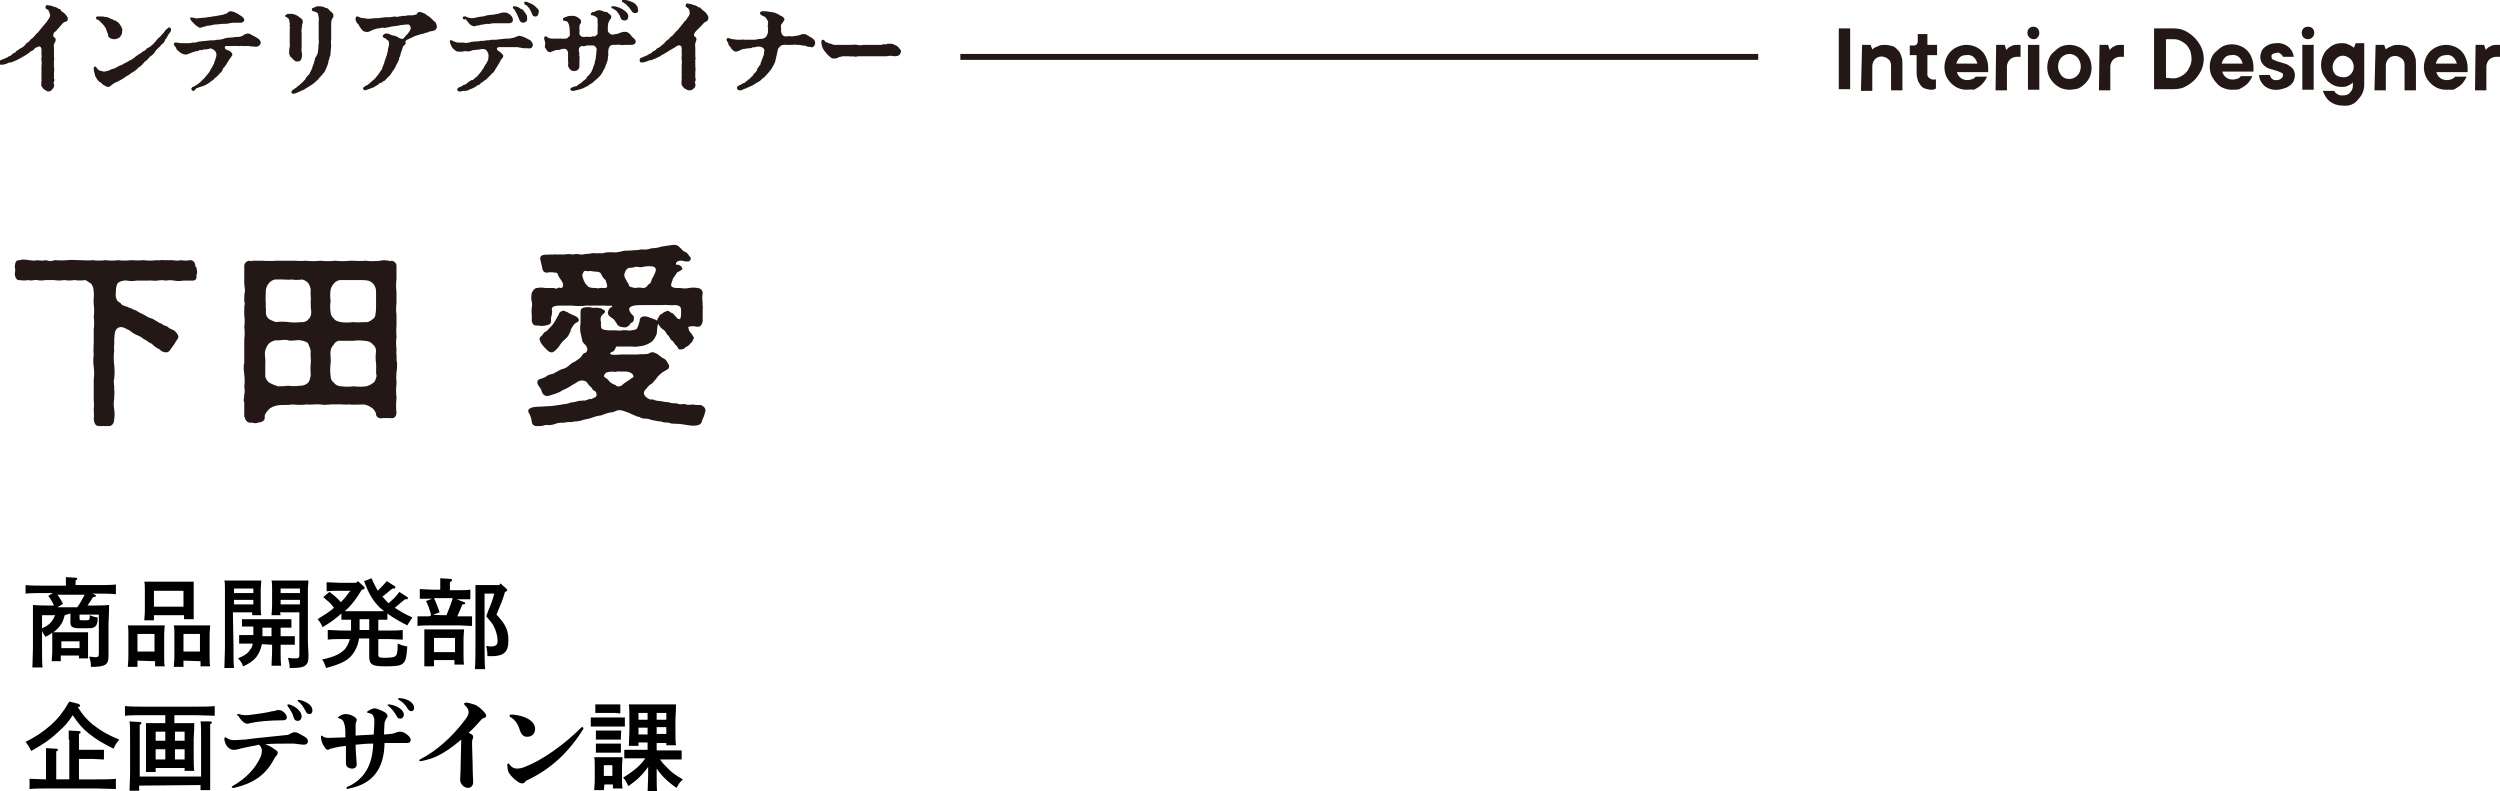 <?xml version="1.0" encoding="utf-8"?>
<!-- Generator: Adobe Illustrator 26.2.1, SVG Export Plug-In . SVG Version: 6.00 Build 0)  -->
<svg version="1.1" id="レイヤー_1" xmlns="http://www.w3.org/2000/svg" xmlns:xlink="http://www.w3.org/1999/xlink" x="0px"
	 y="0px" viewBox="0 0 440.1 139.3" style="enable-background:new 0 0 440.1 139.3;" xml:space="preserve">
<style type="text/css">
	.st0{fill:#231815;}
	.st1{fill:none;stroke:#231815;stroke-miterlimit:10;}
</style>
<g id="レイヤー_2_00000083087763834483305940000011665423348172949418_">
	<g id="moji">
		<path class="st0" d="M11.3,3.9c-0.3,0.2-0.4,0.4-0.6,0.6S10.2,5.1,10,5.3L9.7,5.6C9.5,5.7,9.4,5.9,9.4,6.1c-0.1,0.2,0,0.4,0.2,0.5
			c0.1,0.1,0.2,0.2,0.2,0.3c0,0.2,0,0.3-0.1,0.5C9.5,7.7,9.4,8,9.5,8.4c0,0.4,0,0.6,0,1c0,0.2,0,0.4,0,0.6c0,0.3,0.1,0.5,0,0.7
			s0.1,0.4,0,0.5s0.1,0.2,0,0.3s0.1,0.2,0,0.3c0.1,0.4,0,0.7,0,1.1s0,0.6,0,0.9c0.1,0.2,0.1,0.4,0,0.6c-0.1,0.1-0.1,0.3,0,0.4
			c0.1,0.3,0,0.7-0.3,0.9C9.1,15.9,9,15.9,8.9,16s-0.3,0.1-0.4,0.1c-0.1,0-0.2,0-0.3-0.1c-0.2-0.1-0.3-0.2-0.5-0.3
			c-0.1-0.1-0.2-0.3-0.3-0.4c-0.1-0.1-0.2-0.4-0.1-0.6c0-0.1-0.1-0.1,0-0.4s-0.1-0.3,0-0.5c0-0.3,0-0.7,0-1c0-0.4,0-0.7,0-1.1
			c0-0.3,0.1-0.7,0-1s0.1-0.7,0-1.1c0-0.2,0-0.5,0-0.7c0-0.3,0-0.6-0.3-0.7S6.5,8.4,6.3,8.4S6.1,8.6,6,8.7S5.7,8.9,5.5,9
			S5.1,9.3,5,9.4S4.6,9.6,4.5,9.7S4.2,9.9,4,10s-0.3,0.2-0.5,0.3s-0.4,0.2-0.6,0.3s-0.2,0.1-0.5,0.2S2.1,11,1.8,11s-0.3,0.1-0.6,0.2
			c-0.3,0.1-0.6,0.2-0.9,0.2c-0.2,0-0.4,0-0.4-0.4s0.2-0.4,0.7-0.6c0.2-0.1,0.5-0.2,0.7-0.3c0.3-0.3,0.6-0.2,0.8-0.5
			s0.5-0.2,0.7-0.5s0.4-0.2,0.5-0.4C3.6,8.5,3.8,8.4,4,8.3C4.2,8.1,4.4,8,4.5,7.8s0.4-0.3,0.6-0.5s0.3-0.4,0.5-0.5s0.3-0.3,0.5-0.5
			s0.3-0.4,0.5-0.5C6.8,5.6,7,5.3,7.1,5.2s0.2-0.3,0.4-0.5S7.8,4.3,8.1,4c0.2-0.2,0.3-0.5,0.5-0.7c0.1-0.2,0.3-0.5,0.2-0.7
			c0-0.2-0.1-0.4-0.2-0.6c0-0.2-0.2-0.3-0.4-0.4C8.1,1.5,8,1.5,8,1.4S8,1,8.2,0.9h0.1C8.5,0.9,8.7,1,8.9,1s0.4,0.1,0.6,0.2
			c0.2,0,0.4,0.1,0.6,0.2c0.2,0.1,0.2,0.2,0.4,0.2s0.1,0.1,0.2,0.2S10.8,2,11,2.1s0.1,0.1,0.4,0.3c0.2,0.2,0.3,0.3,0.4,0.5
			C11.9,3,12,3.2,11.9,3.4C12,3.8,11.5,3.8,11.3,3.9z"/>
		<path class="st0" d="M30.1,5.4C30,5.6,29.9,5.8,29.7,6c-0.1,0.2-0.3,0.5-0.4,0.7C29.1,6.9,29.1,7,29,7.2s-0.2,0.4-0.4,0.5
			S28.4,8,28.3,8c-0.1,0.1-0.2,0.3-0.4,0.4s-0.1,0.2-0.3,0.3c-0.1,0.1-0.2,0.2-0.3,0.4c-0.1,0.2-0.2,0.3-0.4,0.5
			c-0.1,0.1-0.2,0.2-0.4,0.3s-0.2,0.3-0.4,0.4c-0.1,0.1-0.2,0.3-0.4,0.4c-0.3,0.2-0.3,0.2-0.4,0.4c-0.3,0.2-0.2,0.3-0.4,0.4
			c-0.1,0.1-0.3,0.3-0.4,0.3c-0.3,0.2-0.3,0.3-0.4,0.4s-0.2,0.1-0.4,0.3c-0.3,0.2-0.7,0.4-0.9,0.6s-0.6,0.3-0.8,0.5
			s-0.5,0.3-0.8,0.5s-0.6,0.3-0.8,0.4c-0.3,0.1-0.5,0.3-0.8,0.5c-0.3,0.3-0.4,0.3-0.6,0.3c-0.1,0-0.2,0-0.3-0.1
			c-0.1,0-0.1-0.1-0.2-0.1c-0.3-0.1-0.3-0.2-0.5-0.3c-0.1-0.2-0.3-0.3-0.5-0.4c-0.1-0.1-0.2-0.2-0.3-0.3c-0.1-0.1-0.2-0.3-0.3-0.5
			c-0.1-0.1-0.2-0.3-0.2-0.5c-0.1-0.3-0.2-0.7-0.2-1V12c0-0.1,0.1-0.3,0.2-0.3l0,0c0.1,0,0.2,0.1,0.3,0.2c0.1,0.2,0.3,0.4,0.5,0.5
			s0.5,0.1,0.7,0.2c0.2,0,0.4,0,0.6-0.1c0.2,0,0.4-0.1,0.6-0.2c0.2-0.1,0.4-0.2,0.6-0.2c0.2-0.1,0.3-0.1,0.6-0.3
			c0.2-0.1,0.4-0.2,0.6-0.3c0.2,0,0.3-0.1,0.6-0.3c0.2-0.1,0.4-0.2,0.6-0.3s0.3-0.2,0.5-0.3s0.4-0.1,0.5-0.3
			c0.2-0.1,0.4-0.2,0.5-0.4c0.2-0.1,0.4-0.2,0.6-0.4c0.2,0,0.3-0.2,0.6-0.4s0.5-0.2,0.6-0.4s0.4-0.3,0.6-0.4s0.3-0.3,0.5-0.4
			s0.2-0.3,0.4-0.4C27.6,7,27.8,6.8,28,6.6c0.2-0.1,0.3-0.3,0.5-0.5s0.4-0.4,0.5-0.6s0.3-0.3,0.5-0.5c0.1-0.2,0.3-0.2,0.5-0.1
			c0.1,0.1,0.1,0.2,0.1,0.3C30.1,5.3,30.1,5.4,30.1,5.4z M16.9,3.2c0-0.3,0.2-0.3,0.3-0.3h0.1c0.2,0,0.4,0,0.7,0S18.4,3,18.7,3
			s0.3,0.1,0.6,0.2s0.3,0.2,0.5,0.2s0.1,0.2,0.4,0.2s0.2,0.2,0.4,0.2C20.8,4,21,4.1,21.1,4.3c0.1,0.1,0.2,0.4,0.3,0.5
			c0.1,0.2,0.2,0.4,0.1,0.7c0,0.2,0,0.4-0.1,0.6c-0.1,0.1-0.1,0.2-0.2,0.3c-0.1,0.2-0.3,0.3-0.6,0.4c-0.2,0.1-0.4,0.1-0.6,0.1
			c-0.3,0-0.7-0.2-0.9-0.4C19.1,6.4,19,6.2,19,6c-0.1-0.2-0.1-0.3-0.2-0.5l-0.1-0.3c0-0.2-0.3-0.5-0.4-0.7C18.1,4.3,18,4.1,17.8,4
			c-0.1-0.2-0.3-0.3-0.5-0.5C17.2,3.5,16.9,3.4,16.9,3.2z"/>
		<path class="st0" d="M45.9,7.5c0,0.1,0,0.2-0.1,0.3c-0.1,0.2-0.2,0.3-0.3,0.3c-0.2,0.1-0.4,0.2-0.7,0.1c-0.2,0-0.6,0-1-0.1
			c-0.1,0-0.2,0-0.2,0H43c-0.2,0.1-0.4-0.1-0.8,0c-0.4,0.1-0.5-0.1-0.8,0c-0.3,0-0.5,0-0.8,0s-0.5,0-0.8,0s-0.3,0.5,0,0.6
			s0,0.2,0.3,0.1c0.2,0.1,0.3,0.2,0.5,0.3c0.2,0.2,0.3,0.3,0.3,0.5s-0.1,0.3-0.2,0.4c-0.1,0.2-0.2,0.3-0.3,0.4
			c0,0.1-0.2,0.3-0.3,0.5s-0.2,0.3-0.3,0.5c-0.1,0.1-0.2,0.3-0.3,0.4c-0.2,0.2-0.3,0.3-0.3,0.5c-0.2,0.3-0.2,0.4-0.4,0.5
			s-0.2,0.4-0.4,0.4c-0.1,0.2-0.2,0.3-0.4,0.4L37.6,14c-0.1,0.1-0.3,0.2-0.4,0.3c-0.2,0.1-0.3,0.2-0.4,0.3c-0.2,0.1-0.3,0.2-0.5,0.3
			s-0.3,0.2-0.5,0.2c-0.2,0.1-0.4,0.2-0.6,0.2c-0.2,0.1-0.4,0.2-0.6,0.2C34.3,15.9,34.2,16,34,16c-0.1,0-0.1,0-0.2-0.1
			c-0.1-0.1-0.2-0.3,0-0.5c0-0.1,0.1-0.1,0.2-0.1c0.2-0.1,0.5-0.3,0.7-0.4c0.2-0.2,0.3-0.2,0.5-0.4s0.3-0.2,0.4-0.4
			c0.2-0.2,0.4-0.3,0.5-0.5c0.2-0.2,0.3-0.4,0.5-0.6c0.2-0.2,0.3-0.4,0.4-0.6c0.1-0.3,0.3-0.4,0.4-0.7s0.3-0.4,0.3-0.6
			s0.2-0.5,0.2-0.6c0.1-0.3,0.2-0.6,0.2-0.9c0-0.2-0.1-0.4-0.2-0.6c-0.2-0.2-0.4-0.3-0.6-0.4c-0.2-0.1-0.3-0.1-0.5,0l-0.5,0.1H36
			c-0.2,0-0.2,0-0.4,0.1s-0.2,0-0.3,0s-0.2,0-0.3,0.1S34.7,9,34.6,9c-0.3,0.1-0.5,0.1-0.7,0.2s-0.5,0.2-0.8,0.3
			c-0.1,0.1-0.3,0.1-0.4,0.1c-0.3,0-0.6-0.1-0.9-0.3c-0.3-0.2-0.5-0.4-0.7-0.6C31,8.3,30.8,8.2,30.7,8c-0.1-0.1-0.1-0.2-0.1-0.3
			c0-0.1,0.1-0.2,0.2-0.2s0.3,0,0.4,0c0.4,0.1,0.7,0.1,1.1,0.1c0.2,0,0.5,0,0.8,0s0.5,0,0.8-0.1c0.1,0,0.2,0,0.3,0
			c0.4,0,0.7-0.2,1-0.2s0.6-0.1,1-0.1c0.3,0,0.6-0.1,1-0.1c0.3,0,0.7,0,1-0.1c0.3,0,0.6,0,0.8-0.1c0.1,0,0.3,0,0.4-0.1
			s0.3,0,0.4-0.1s0.4,0,0.7-0.1c0.1,0,0.3,0,0.4,0c0.2,0,0.4-0.1,0.6-0.1c0.2,0,0.3,0,0.5,0s0.5-0.1,0.7-0.2
			c0.2-0.2,0.5-0.3,0.8-0.4c0.2,0,0.5,0,0.7,0.2c0.2,0.1,0.4,0.2,0.6,0.3c0.2,0.1,0.5,0.3,0.8,0.5C45.7,7,45.9,7.3,45.9,7.5z
			 M33.6,3.1c0.2-0.1,0.3,0.1,0.4,0c0.3,0.1,0.6,0.2,0.9,0.1c0.4,0,0.8-0.1,1.2-0.1L36.8,3l0.7-0.1c0.2-0.1,0.4,0,0.6-0.1
			s0.4,0,0.5-0.1c0.2,0,0.4-0.1,0.6-0.1c0.2,0,0.2-0.1,0.3-0.1s0.1-0.1,0.3-0.1s0.1-0.1,0.3-0.2S40.3,2,40.5,2c0.1,0,0.2,0,0.3,0
			s0.2,0.1,0.4,0.1L42,2.5c0.2,0.2,0.5,0.3,0.7,0.5S43,3.3,43,3.5C43,3.8,42.7,4,42.4,4l0,0c-0.6,0-0.8,0-0.9,0
			c-0.4,0-0.8,0-1.1,0.1c-0.4,0.1-0.8,0.1-1.2,0.1s-0.7,0.1-1.1,0.1c-0.4,0-0.8,0.1-1.1,0.2c-0.2,0-0.5,0-0.7,0.1
			c-0.3,0.1-0.5,0.1-0.7,0.2c-0.1,0-0.2,0-0.3,0.1c-0.2,0-0.4-0.1-0.6-0.3c-0.2,0-0.3-0.3-0.4-0.3S34.1,4,33.9,3.9s-0.2-0.3-0.3-0.4
			C33.4,3.3,33.4,3.1,33.6,3.1L33.6,3.1z"/>
		<path class="st0" d="M51.4,10.2C51.2,10.1,51,9.9,51,9.7c0-0.1-0.2-0.3-0.1-0.5s0-0.1,0-0.3c0-0.3,0.1-0.5,0.1-0.8
			c0.1-0.2,0-0.2,0-0.5c0-0.2,0-0.4,0-0.7c0-0.3,0-0.5,0-0.8s0-0.5,0-0.9s0.1-0.4,0-0.6s0.1-0.2,0-0.5s0-0.3-0.1-0.6
			S50.7,3.2,50.4,3c-0.1,0-0.2-0.1-0.2-0.2c0-0.1,0.1-0.2,0.3-0.3c0.4-0.1,0.8-0.1,1.2,0s0.7,0.3,1,0.5c0.1,0.2,0.3,0.2,0.4,0.3
			c0.1,0.1,0.2,0.3,0.2,0.5s0,0.3-0.1,0.5c-0.1,0.1,0,0.2,0,0.3c-0.2,0.3,0,0.4-0.1,0.6s0,0.3,0,0.5c0,0.3,0,0.7,0,1
			c0,0.2,0,0.4,0,0.6s0,0.4,0,0.6c0,0.2,0,0.4,0,0.6c-0.1,0.3,0,0.4,0,0.6c0.1,0.4,0.1,0.7,0,1.1c-0.1,0.4-0.3,0.7-0.8,0.6
			c-0.2,0.1-0.3,0-0.5-0.2C51.6,10.5,51.5,10.4,51.4,10.2z M58.7,2.8c0,0.1,0,0.2-0.1,0.3c-0.2,0.3-0.3,0.6-0.3,1c0,0.3,0,0.5,0,0.8
			c0,0.4,0,0.7,0,1.1c0,0.3,0,0.7,0,1c-0.1,0.4,0,0.8,0,1.1s-0.1,0.8-0.1,1.1s0,0.6-0.2,0.9c0,0.4-0.2,0.5-0.2,0.8s-0.1,0.4-0.2,0.7
			s-0.2,0.5-0.3,0.7s-0.2,0.5-0.4,0.6c-0.1,0.2-0.3,0.4-0.5,0.6c-0.2,0.2-0.3,0.3-0.4,0.5c-0.3,0.2-0.4,0.4-0.7,0.6
			c-0.2,0.2-0.4,0.3-0.7,0.5s-0.5,0.3-0.8,0.5S53.3,15.9,53,16l-0.9,0.4c-0.1,0-0.2,0.1-0.4,0.1s-0.4-0.1-0.4-0.2
			c0-0.4,0.3-0.5,0.6-0.7c0.2-0.1,0.4-0.3,0.5-0.4c0.3-0.2,0.5-0.4,0.7-0.6c0.1-0.1,0.3-0.2,0.4-0.4c0.1-0.1,0.3-0.2,0.3-0.4
			c0.2-0.3,0.3-0.4,0.6-0.7c0.1-0.1,0.2-0.3,0.2-0.4c0.1-0.1,0.2-0.3,0.2-0.4c0.1-0.2,0.2-0.3,0.2-0.5c0.1-0.2,0.1-0.4,0.2-0.5
			c0.1-0.4,0.2-0.7,0.3-1.1c0.4-0.6,0.5-1,0.5-1.4c0.1-0.4,0-0.8,0.1-1.1s0-0.5,0-0.7s0-0.5,0-0.7s0-0.5,0-0.7s0-0.5,0-0.7
			c0-0.4,0-0.8,0-1.2c0.1-0.4,0-0.7-0.1-1.1V2.4c-0.2-0.2-0.4-0.3-0.7-0.4c-0.1,0-0.4,0-0.4-0.3s0.1-0.3,0.5-0.4
			c0.2-0.2,0.5-0.2,0.8-0.2h0.1c0.2,0,0.4,0.1,0.6,0.1c0.2,0,0.2,0.2,0.5,0.2s0.2,0.1,0.4,0.2S58,1.9,58.2,2c0.1,0,0.2,0.1,0.2,0.2
			C58.6,2.3,58.7,2.5,58.7,2.8L58.7,2.8z"/>
		<path class="st0" d="M76.9,4.8c0,0.2-0.2,0.4-0.3,0.5c-0.2,0.1-0.5,0.2-0.7,0.2s-0.4,0.1-0.6,0.2s-0.5,0-0.6,0.2
			c-0.2,0-0.4,0.1-0.6,0.1c-0.2,0.1-0.3,0.1-0.6,0.2c-0.2,0.1-0.4,0.1-0.6,0.2c-0.1,0.1-0.4,0.2-0.6,0.3S71.6,7,71.5,7.1
			c-0.1,0.1-0.2,0.3-0.1,0.4C71.5,7.8,71.1,8,71,8.1s-0.1,0.4-0.2,0.5c0,0.2-0.1,0.4-0.2,0.6L70.4,10c-0.2,0.1-0.1,0.4-0.2,0.6
			c-0.1,0.2-0.2,0.4-0.3,0.6c-0.1,0.1-0.2,0.4-0.3,0.6s-0.2,0.4-0.3,0.5s-0.3,0.4-0.4,0.6s-0.3,0.4-0.5,0.6s-0.2,0.2-0.4,0.4
			s-0.2,0.3-0.5,0.4s-0.2,0.3-0.5,0.3s-0.3,0.3-0.6,0.4s-0.3,0.2-0.5,0.3s-0.4,0.2-0.5,0.2s-0.3,0.2-0.6,0.2
			c-0.1,0.1-0.3,0.1-0.5,0.2c-0.2,0-0.3-0.1-0.4-0.3c0-0.1,0.1-0.3,0.2-0.3c0.2-0.1,0.2-0.2,0.5-0.3s0.2-0.2,0.4-0.3
			c0.3-0.2,0.4-0.4,0.7-0.6s0.3-0.3,0.5-0.5s0.2-0.3,0.4-0.5c0.1-0.2,0.3-0.4,0.4-0.6c0.1-0.2,0.3-0.2,0.3-0.6
			c0-0.2,0.2-0.2,0.2-0.5c0.1-0.2,0.2-0.4,0.2-0.6c0-0.1,0.2-0.4,0.2-0.6c0.2-0.1,0-0.2,0.1-0.3s0.2-0.6,0.2-0.7
			c0.1-0.2,0.1-0.4,0.1-0.6c0.1-0.2,0.1-0.5,0.2-0.8c0-0.2-0.1-0.7-0.2-0.7S68,6.9,67.9,6.8s-0.3-0.1-0.4-0.2
			c-0.3-0.2,0-0.6,0.4-0.7c0.3,0,0.6,0,0.8,0.2c0.2,0,0.4,0.2,0.8,0.2c0.3,0.1,0.5,0.2,0.8,0.4c0.2,0.1,0.5,0.2,0.7,0.1
			c0.2-0.2,0.4-0.5,0.6-0.7C71.8,6,71.9,5.8,72,5.6c0.2-0.2,0.3-0.4,0.3-0.7c0-0.3-0.2-0.6-0.5-0.6h-0.1c-0.2,0-0.8,0.1-0.9,0.1
			c-0.2,0-0.4,0-0.6,0.1c-0.3,0.1-0.5,0-0.6,0.1c-0.4,0-0.8,0.1-1.2,0.2c-0.3,0-0.6,0.2-0.9,0.1S67,5,66.6,5S66,5.2,65.8,5.2
			c-0.4,0.1-0.5,0.3-0.7,0.3c-0.2,0.1-0.4,0.2-0.7,0.1c-0.3,0-0.6-0.2-0.7-0.4c-0.1-0.1-0.2-0.2-0.3-0.4c-0.1-0.1-0.2-0.3-0.3-0.5
			c-0.3-0.2-0.4-0.5-0.5-0.8c0-0.1,0-0.1,0-0.2c0-0.2,0.1-0.4,0.2-0.4c0.1,0,0.3,0,0.4,0.1c0.2,0.1,0.5,0.2,0.8,0.2s0.5,0.1,0.7,0.1
			c0.4,0,0.7,0,1.1-0.1c0.2,0,0.2,0,0.4,0s0.2,0,0.3,0s0.3,0,0.7-0.1c0.2,0,0.5,0,0.7-0.1c0.2,0.1,0.6,0,1,0c0.2,0,0.4-0.1,0.6-0.1
			C69.8,3,70,3,70.2,2.9c0.3,0,0.5-0.1,0.8-0.1s0.5,0,0.8-0.1c0.2,0,0.3,0,0.6,0c0.2,0,0.4,0,0.6-0.1c0.1,0,0.4,0,0.4-0.2
			c0.1-0.2,0.3-0.3,0.5-0.3H74c0.3,0.1,0.5,0.2,0.8,0.3c0.2,0.2,0.4,0.3,0.7,0.5c0.1,0.1,0.3,0.2,0.4,0.3c0.1,0.2,0.3,0.3,0.5,0.5
			s0.4,0.3,0.4,0.6C76.9,4.3,76.9,4.6,76.9,4.8z"/>
		<path class="st0" d="M93.6,7.4c0.1,0.1,0.2,0.3,0.2,0.5c0,0.2-0.1,0.4-0.2,0.5c-0.2,0.1-0.4,0.2-0.6,0.1c-0.2,0-0.4,0-0.6,0
			s-0.2-0.1-0.2,0c-0.4-0.1-0.7-0.1-1.1-0.2c-0.5,0-0.8,0-1.2,0c-0.4,0-0.7,0-1.1,0c-0.3,0-0.6,0-0.8,0c-0.3,0-0.4,0-0.5,0.2
			s0.1,0.4,0.3,0.5s0.3,0.2,0.5,0.4c0.1,0.1,0.2,0.2,0.3,0.4c0,0.2-0.1,0.4-0.3,0.6c-0.2,0.1-0.1,0.2-0.3,0.5s-0.2,0.4-0.3,0.5
			s-0.2,0.4-0.3,0.5c-0.1,0.1-0.2,0.3-0.3,0.5c-0.1,0.2-0.2,0.3-0.3,0.4c-0.2,0.1-0.3,0.2-0.4,0.4c-0.1,0.1-0.3,0.2-0.4,0.4
			c-0.2,0.2-0.3,0.2-0.4,0.4c-0.2,0.1-0.4,0.2-0.6,0.4c-0.1,0.1-0.4,0.2-0.5,0.4s-0.3,0.1-0.4,0.2s-0.2,0.1-0.3,0.2
			s-0.3,0.2-0.5,0.3s-0.3,0.1-0.5,0.2c-0.2,0.1-0.4,0.2-0.7,0.3l-0.6,0c-0.1,0-0.3,0.1-0.4,0.1s-0.1,0-0.2,0c-0.2,0-0.4-0.1-0.4-0.3
			s0.1-0.4,0.5-0.5c0.2,0,0.4-0.3,0.8-0.4s0.4-0.3,0.6-0.4s0.4-0.3,0.6-0.4h0.2c0.2-0.1,0.3-0.3,0.6-0.5c0.2-0.1,0.2-0.2,0.4-0.4
			c0.3-0.3,0.5-0.6,0.7-0.9c0-0.1,0.3-0.3,0.3-0.5s0.2-0.1,0.2-0.3s0.2-0.2,0.2-0.3s0.2-0.3,0.2-0.4C86,10.5,86,10.1,86,9.7
			c0-0.2-0.1-0.4-0.2-0.6c-0.1-0.2-0.2-0.3-0.4-0.4c-0.3-0.1-0.6-0.1-0.9,0c-0.3,0-0.6,0.1-0.9,0.1c-0.4,0-0.6,0.1-0.8,0.2
			s-0.8,0-1,0c-0.3,0.1-0.6,0.1-0.8,0.1c-0.2,0-0.5,0-0.7-0.1S80,8.7,79.8,8.6c-0.2-0.2-0.3-0.4-0.4-0.6c-0.1-0.3-0.2-0.5-0.2-0.7
			l0,0c0-0.2,0.1-0.3,0.3-0.2s0.4,0.2,0.7,0.3c0.2,0.1,0.5,0.1,0.7,0.1s0.5,0,0.8,0c0.2,0.1,0.5,0.1,0.7,0c0.1,0,0.3,0,0.4-0.1
			c0.3,0,0.6-0.1,0.8-0.1c0.3,0,0.7,0,1-0.1c0.3,0,0.7,0,1-0.1c0.3,0,0.6,0,0.9-0.1l0.8,0c0.2,0,0.5-0.1,0.8-0.1s0.6-0.1,1-0.1
			c0.3,0,0.7,0,1-0.1c0.2,0,0.4-0.1,0.7-0.2s0.4-0.2,0.6-0.2s0.4,0.1,0.8,0.2c0.1,0.1,0.3,0.1,0.4,0.2s0.1,0,0.2,0.1S93,6.9,93.2,7
			S93.5,7.2,93.6,7.4z M81.5,3.3c-0.1-0.1,0-0.3,0.1-0.4h0.1C82,2.8,82.1,3,82.4,3.1c0.2,0,0.4,0.1,0.6,0.1c0.4,0,0.8-0.1,1.2-0.2
			l0.7-0.1c0.3,0,0.5-0.1,0.8-0.2c0.3,0,0.6-0.1,0.8-0.1c0.2,0,0.5,0,0.7-0.1c0.3,0,0.6-0.1,0.9-0.2c0.2-0.1,0.5-0.1,0.8-0.1
			s0.7,0.2,0.9,0.4c0.3,0.2,0.5,0.6,0.5,0.9c0,0.5-0.5,0.6-0.7,0.6c-0.3,0-0.6,0-0.8,0c-0.3,0-0.4,0-0.7,0c-0.2,0-0.4,0-0.6,0
			s-0.3,0-0.6,0c-0.2,0-0.4,0-0.6,0.1c-0.2,0-0.4,0-0.6,0c-0.3,0.1-0.4,0-0.6,0.1s-0.4,0-0.6,0.1s-0.4,0.1-0.6,0.1
			c-0.2,0.1-0.4,0.2-0.5,0.1c-0.2,0-0.4-0.1-0.5-0.2c-0.2-0.1-0.3-0.2-0.4-0.4c-0.2-0.2-0.3-0.3-0.4-0.5S81.6,3.5,81.5,3.3z
			 M90.3,1.4c-0.1-0.3,0.1-0.3,0.3-0.3c0.2,0,0.5,0.1,0.7,0.2c0.1,0,0.2,0.2,0.3,0.2s0,0.1,0.2,0.1s0,0.1,0.2,0.1S92.2,2,92.2,2
			c0.2,0.1,0.3,0.3,0.4,0.5c0.2,0.2,0.2,0.5,0.2,0.8c0,0.2,0,0.4-0.2,0.5C92.5,3.9,92.3,4,92.1,4c-0.3,0-0.6-0.2-0.7-0.6
			c-0.1-0.2-0.2-0.5-0.3-0.7c-0.1-0.2-0.2-0.4-0.3-0.6c-0.1-0.2-0.2-0.3-0.3-0.5C90.5,1.6,90.3,1.5,90.3,1.4z M94.8,2.3
			c0,0.3-0.2,0.6-0.5,0.6h-0.1c-0.4,0-0.5-0.3-0.6-0.6c-0.1-0.2-0.2-0.4-0.3-0.6c-0.1-0.2-0.2-0.4-0.4-0.5c0-0.1-0.1-0.2-0.3-0.3
			s-0.3-0.1-0.3-0.3s0-0.2,0-0.2c0-0.1,0.1-0.1,0.2-0.1s0.3,0,0.4,0.1c0.3,0.1,0.5,0.2,0.7,0.3s0.4,0.2,0.6,0.4s0.3,0.3,0.5,0.5
			c0.1,0.1,0.1,0.2,0.2,0.4C94.8,2.1,94.8,2.2,94.8,2.3z"/>
		<path class="st0" d="M111.5,6.7c0.2,0.1,0.3,0.3,0.4,0.5s-0.1,0.5-0.3,0.6c-0.2,0.1-0.4,0.1-0.7,0.1h-0.8c-0.5,0-0.6,0.1-0.9,0
			c-0.5-0.1-0.5,0-0.7,0s-0.3,0-0.6,0s-0.4,0.1-0.5,0.2c-0.2,0.2-0.3,0.5-0.3,0.8s-0.1,0.4,0,0.6c0,0.3-0.1,0.5-0.1,0.8
			s-0.1,0.5-0.2,0.8l-0.2,0.5c-0.1,0.2-0.1,0.4-0.2,0.5s-0.3,0.6-0.5,0.9c-0.2,0.3-0.4,0.5-0.6,0.7l-0.7,0.6
			c-0.2,0.2-0.4,0.4-0.7,0.5c-0.2,0.2-0.5,0.4-0.8,0.5c-0.3,0.2-0.6,0.3-0.9,0.4c-0.4,0.1-0.8,0.2-1.2,0.3c-0.1,0-0.2,0-0.2,0
			c-0.2,0-0.3-0.1-0.4-0.2c0-0.2,0.1-0.4,0.3-0.4l0,0c0.3-0.1,0.4-0.2,0.6-0.2s0.3-0.1,0.5-0.3c0.2-0.1,0.3-0.2,0.5-0.3
			c0.1-0.1,0.2-0.2,0.3-0.3c0.1-0.1,0.2-0.1,0.4-0.3s0.3-0.2,0.3-0.4s0.3-0.2,0.4-0.4s0.2-0.2,0.3-0.4c0.1-0.1,0.2-0.3,0.2-0.4
			c0.1-0.2,0.2-0.3,0.2-0.5c0.1-0.3,0.3-0.6,0.3-0.9c0-0.3,0.2-0.5,0.2-1c0-0.3,0.1-0.6,0.1-1c0-0.1,0.1-0.3,0-0.5S104.7,8,104.4,8
			c-0.1,0-0.3,0-0.4,0c-0.2,0-0.4,0-0.5,0c-0.2,0-0.3,0-0.5,0.1s-0.3,0-0.6,0c-0.3,0.1-0.5,0.3-0.5,0.6c0,0.2,0,0.4,0.1,0.6
			c0,0.3-0.1,0.4,0,0.6s0,0.3,0,0.5s0,0.5,0,0.7s0,0.4,0,0.5c0,0.2,0,0.4-0.2,0.6c-0.2,0.3-0.4,0.2-0.6,0.3c-0.2,0-0.4,0-0.6-0.1
			s-0.3-0.2-0.4-0.4c-0.1-0.1-0.2-0.3-0.2-0.6s0.1-0.4,0-0.6c0-0.2,0-0.4,0-0.6c0-0.3,0-0.6,0-0.9c0-0.4-0.4-0.8-0.7-0.7
			c-0.2,0-0.4,0-0.6,0.1S98.3,8.8,98,8.8c-0.2,0-0.4,0.1-0.6,0.2c-0.2,0-0.3,0.1-0.5,0.2c-0.2,0-0.5-0.1-0.6-0.3S96,8.5,95.9,8.3
			c0.1-0.5,0.1-0.8,0-1.1c-0.1-0.2-0.1-0.3-0.1-0.5s0.1-0.3,0.2-0.3s0.2,0,0.3,0.1c0.2,0.2,0.4,0.2,0.7,0.3c0.3,0,0.5,0,0.8,0
			c0.2,0,0.5,0,0.7,0s0.2,0,0.4,0s0.2,0.1,0.3,0c0.1,0,0.3,0,0.4,0c0.2,0,0.4-0.2,0.6-0.4s0.1-0.2,0.1-0.6s0-0.8-0.1-1.2
			c0-0.2-0.1-0.4-0.2-0.6c-0.1-0.2-0.3-0.3-0.5-0.3c-0.2-0.1-0.4,0-0.4-0.3s0.2-0.3,0.5-0.4c0.2-0.1,0.5-0.2,0.8-0.2
			c0.2,0,0.4,0,0.6,0s0.3,0.1,0.6,0.2s0.3,0.3,0.4,0.3s0.3,0.2,0.3,0.5c0,0.2-0.1,0.4-0.2,0.5C102,4.4,102,4.6,102,4.8
			c0,0.3,0,0.3,0,0.4s0.1,0.2,0,0.3c0,0.2,0,0.3,0,0.5c0,0.1,0.3,0.5,0.6,0.5c0.2,0,0.4,0,0.5,0c0.2-0.1,0.3,0,0.6,0s0.4,0,0.6-0.1
			s0.2,0.1,0.4,0s0.5-0.3,0.5-0.5s0-0.3,0-0.6c0-0.2,0-0.4,0-0.6c0.1-0.2,0-0.3,0-0.5c0-0.3,0-0.5,0-0.8c0-0.2-0.2-0.4-0.4-0.5
			c-0.1-0.1-0.3-0.1-0.4-0.2c-0.2,0-0.4,0-0.4-0.2s0.1-0.2,0.2-0.3s0.3-0.1,0.4-0.1c0.2,0,0.2-0.2,0.4-0.2s0.2-0.1,0.3-0.1
			s0.3,0,0.4,0c0.1,0.1,0.2,0.1,0.3,0.1c0.2,0.1,0.4,0.2,0.7,0.2s0.4,0.3,0.6,0.4s0.3,0.3,0.3,0.4c0,0.2,0,0.4-0.2,0.5
			c-0.1,0.2-0.2,0.4-0.3,0.6c0,0.2-0.1,0.4-0.1,0.6c0,0.3,0,0.5,0,0.8s0.5,0.7,0.8,0.7s0.3-0.1,0.6-0.1c0.2,0,0.5-0.1,0.7-0.2
			c0.3-0.1,0.5-0.2,0.8-0.2c0.2,0,0.4,0,0.6,0.1c0.1,0.1,0.2,0.1,0.4,0.3C111.1,6.3,111.3,6.5,111.5,6.7z M107.6,1.3
			c0.1-0.3,0.3-0.2,0.4-0.2c0.3,0,0.6,0.1,0.9,0.2s0.6,0.3,0.8,0.4c0.2,0.1,0.4,0.3,0.6,0.5c0.2,0.2,0.3,0.4,0.3,0.7
			c0,0.4-0.2,0.7-0.6,0.7h-0.1c-0.4,0-0.6-0.2-0.7-0.6c-0.1-0.3-0.2-0.5-0.4-0.7c-0.1-0.1-0.1-0.2-0.2-0.3s-0.2-0.2-0.4-0.3
			s-0.2-0.2-0.3-0.2S107.6,1.5,107.6,1.3z M111.8,2.3c-0.4,0-0.5-0.2-0.7-0.5s-0.2-0.2-0.3-0.4s-0.2-0.2-0.3-0.3
			c-0.1-0.1-0.2-0.3-0.4-0.4c-0.1-0.1-0.3-0.2-0.4-0.3c-0.1,0-0.3-0.1-0.2-0.3s0.2-0.1,0.3-0.1c0.3,0,0.5,0,0.8,0.1s0.5,0.2,0.8,0.3
			c0.2,0.1,0.5,0.3,0.6,0.5c0.2,0.2,0.3,0.4,0.3,0.7C112.4,2,112.3,2.3,111.8,2.3L111.8,2.3z"/>
		<path class="st0" d="M124.1,3.9c-0.3,0.2-0.4,0.4-0.6,0.6S123,5,122.8,5.2l-0.3,0.3c-0.1,0.1-0.2,0.3-0.3,0.5
			c-0.1,0.2,0,0.4,0.2,0.5c0.1,0.1,0.2,0.2,0.2,0.3c0,0.2,0,0.3-0.1,0.5c-0.1,0.3-0.2,0.7-0.1,1c0,0.4,0,0.6,0,1c0,0.2,0,0.4,0,0.6
			c0,0.3,0.1,0.5,0,0.7s0.1,0.4,0,0.5s0.1,0.2,0,0.3s0.1,0.2,0,0.3c0.1,0.4,0,0.7,0,1.1s0,0.6,0,0.9c0.1,0.2,0.1,0.4,0,0.6
			c-0.1,0.1-0.1,0.3,0,0.4c0.1,0.3,0,0.7-0.3,0.9c-0.1,0.1-0.2,0.2-0.3,0.2c-0.1,0.1-0.3,0.1-0.4,0.1c-0.2,0-0.3,0-0.5-0.1
			s-0.3-0.2-0.5-0.3c-0.1-0.1-0.2-0.3-0.3-0.4c-0.1-0.1-0.2-0.4-0.1-0.6c0-0.1-0.1-0.1,0-0.4s-0.1-0.3,0-0.5c0-0.3,0-0.7,0-1
			c0-0.4,0-0.7,0-1.1c0-0.3,0.1-0.7,0-1s0.1-0.7,0-1.1c0-0.2,0-0.5,0-0.7c0-0.3,0-0.6-0.3-0.7s-0.5,0.1-0.7,0.2s-0.2,0.2-0.3,0.2
			s-0.3,0.2-0.5,0.3s-0.4,0.2-0.5,0.3c-0.2,0.1-0.3,0.2-0.5,0.3l-0.5,0.3c-0.3,0.1-0.3,0.2-0.5,0.3s-0.4,0.2-0.6,0.3
			s-0.2,0.1-0.5,0.2s-0.3,0.2-0.6,0.2s-0.3,0.1-0.6,0.2c-0.3,0.1-0.6,0.2-0.9,0.2c-0.2,0-0.4,0-0.4-0.4s0.2-0.4,0.7-0.6
			c0.2-0.1,0.5-0.2,0.7-0.3c0.3-0.3,0.6-0.2,0.8-0.5s0.5-0.2,0.7-0.5s0.4-0.2,0.6-0.4c0.2-0.1,0.3-0.3,0.5-0.4
			c0.2-0.2,0.4-0.3,0.5-0.5s0.4-0.3,0.6-0.5s0.3-0.4,0.5-0.5s0.3-0.3,0.5-0.5s0.3-0.4,0.5-0.5c0.2-0.2,0.3-0.4,0.5-0.6
			s0.2-0.3,0.4-0.5s0.3-0.5,0.6-0.7c0.2-0.2,0.3-0.5,0.5-0.7c0.1-0.2,0.3-0.5,0.2-0.6c0-0.2,0-0.4-0.1-0.6s-0.2-0.3-0.4-0.4
			c-0.1-0.1-0.2-0.1-0.2-0.2s0-0.4,0.2-0.5h0.1c0.1,0,0.3,0.1,0.5,0.1s0.4,0.1,0.6,0.2c0.2,0,0.4,0.1,0.6,0.2s0.2,0.2,0.4,0.2
			s0.1,0.1,0.3,0.2s0.1,0.2,0.3,0.3s0.1,0.1,0.4,0.3c0.2,0.2,0.3,0.3,0.4,0.5c0.1,0.1,0.2,0.3,0.2,0.5
			C124.7,3.8,124.2,3.8,124.1,3.9z"/>
		<path class="st0" d="M143.5,7.6c0,0.2-0.1,0.4-0.2,0.5c-0.2,0.2-0.3,0.3-0.5,0.2s-0.4,0-0.7-0.1C141.8,8,141.5,8,141.2,8
			c-0.3-0.1-0.5-0.1-0.8-0.1s-0.6-0.1-0.8,0c-0.3,0-0.5,0-0.8,0c-0.3,0.1-0.4-0.1-0.8,0c-0.3,0-0.5,0.1-0.7,0.3s-0.4,0.4-0.4,0.7
			c-0.1,0.3-0.1,0.6-0.2,0.9c-0.1,0.3-0.1,0.6-0.2,0.9c-0.1,0.3-0.2,0.6-0.4,0.9c-0.2,0.3-0.3,0.6-0.5,0.8s-0.3,0.4-0.6,0.7
			s-0.4,0.5-0.6,0.6s-0.4,0.4-0.7,0.6s-0.4,0.2-0.7,0.4s-0.6,0.4-0.9,0.5c-0.3,0.1-0.6,0.3-0.9,0.4c-0.4,0.1-0.6,0.3-0.8,0.3
			c-0.1,0-0.2,0-0.3,0s-0.2-0.1-0.3-0.2c-0.2-0.4,0.1-0.6,0.4-0.7s0.6-0.4,0.8-0.4s0.2-0.2,0.4-0.3s0.2-0.2,0.5-0.4s0.2-0.2,0.4-0.4
			c0.2-0.1,0.3-0.3,0.4-0.5c0.1-0.1,0.2-0.1,0.3-0.3s0.3-0.2,0.3-0.5s0.2-0.2,0.3-0.5s0.3-0.2,0.3-0.5s0.1-0.2,0.2-0.6
			c0.1-0.3,0.2-0.5,0.3-0.8c0.1-0.2,0.1-0.4,0.1-0.6c0.1-0.2,0.1-0.5-0.1-0.7c-0.2-0.2-0.5-0.3-0.8-0.3c-0.2,0-0.4,0-0.6,0.1
			c-0.3,0.1-0.4-0.1-0.6,0.1c-0.2,0.1-0.5,0.1-0.7,0.1s-0.4,0.1-0.6,0.1c-0.3,0-0.6,0.1-0.9,0.3C130,9,129.8,9,129.6,9.1
			c-0.2,0-0.4-0.1-0.5-0.2c-0.1-0.1-0.4-0.3-0.5-0.6c-0.2-0.2-0.4-0.4-0.4-0.7c0-0.1-0.1-0.2-0.2-0.3c0-0.1-0.1-0.2-0.1-0.3
			c0-0.2,0.1-0.3,0.3-0.3c0,0,0,0,0.1,0c0.2,0.1,0.5,0.2,0.7,0.2c0.3,0,0.6,0.1,0.8,0.1s0.5,0,0.7,0c0.2-0.1,0.3,0,0.6,0
			s0.3,0,0.4,0s0.2,0,0.5,0s0.3,0,0.6,0s0.5,0,0.8-0.1s0.6,0,0.9-0.1c0.4-0.1,0.7-0.4,0.8-0.8c0.1-0.2,0.1-0.4,0.1-0.6
			c-0.1-0.1,0.1-0.2,0-0.5s0-0.4,0-0.8s0.1-0.3-0.1-0.5c-0.1-0.2-0.2-0.4-0.4-0.6c-0.1-0.1-0.3-0.1-0.6-0.3
			c-0.2-0.1-0.3-0.2-0.3-0.4S134,2,134.1,2c0.2,0,0.3-0.1,0.5,0c0.1,0,0.2,0,0.3,0h0.1c0.2,0,0.4,0.1,0.6,0.1c0.3,0,0.4,0.1,0.7,0.1
			c0.2,0.1,0.5,0.2,0.7,0.3s0.2,0.2,0.5,0.3s0.6,0.4,0.6,0.6s-0.3,0.5-0.4,0.7c-0.2,0.2-0.3,0.4-0.2,0.7c0,0.2,0,0.3,0,0.4
			s0,0.3,0,0.4s0.1,0.3,0.2,0.5s0.5,0.4,0.9,0.3c0.2-0.1,0.5,0,0.7,0s0.4,0,0.8-0.1c0.3,0,0.6-0.1,0.9-0.2c0.1-0.1,0.3-0.1,0.4-0.1
			c0.3,0,0.5,0,0.7,0.2c0.3,0.1,0.3,0.2,0.5,0.3c0.3,0.1,0.5,0.3,0.7,0.5C143.4,7.1,143.5,7.3,143.5,7.6L143.5,7.6z"/>
		<path class="st0" d="M158.6,8.9V9c0,0.3-0.1,0.5-0.3,0.7c-0.3,0.2-0.6,0.2-0.9,0.2c-0.4-0.1-0.9-0.1-1.3,0c-0.3,0-0.5,0-0.8,0
			c-0.4,0-0.7,0-1.1,0c-0.4,0-0.7,0-1.1,0c-0.3,0-0.7,0-1,0s-0.6,0-1,0c-0.3,0.1-0.7,0.1-1,0c-0.1,0.1-0.5,0-0.7,0s-0.5,0-0.7,0
			c-0.3,0-0.5,0-0.7,0.1c-0.2,0-0.4,0.1-0.6,0.2c-0.2,0.1-0.4,0.1-0.7,0.1s-0.5-0.2-0.7-0.4c-0.3-0.2-0.4-0.4-0.6-0.6
			c0-0.1-0.2-0.2-0.3-0.4s-0.2-0.2-0.3-0.5s-0.2-0.6-0.2-0.9c0-0.1,0-0.1,0-0.2c0-0.2,0.1-0.3,0.3-0.3l0,0c0.1,0,0.2,0.1,0.3,0.2
			c0.1,0.2,0.3,0.3,0.5,0.3c0.1,0.1,0.4,0.2,0.6,0.2c0.2,0.1,0.4,0.2,0.6,0.2h0.6c0.4,0,0.8,0,1.2,0s0.8,0,1.1,0
			c0.4,0,0.8-0.1,1.1,0s0.7,0.1,1.1,0c0.3,0,0.7,0,1,0s0.7,0,1,0h1c0.5,0,0.5-0.2,0.8-0.1s0.3-0.1,0.4-0.1c0.2,0,0.3,0,0.5,0
			s0.4,0,0.6,0.1c0.2,0.1,0.4,0.2,0.6,0.3c0.2,0.1,0.3,0.3,0.4,0.4C158.5,8.8,158.6,8.8,158.6,8.9z"/>
		<path class="st0" d="M34.6,47.1c0,0.3,0.1,0.5,0.1,0.8c0,0.1,0,0.3-0.1,0.4c0,0.7,0,1-0.6,1.1c-0.6,0-1.2,0-1.8,0
			c-0.5,0.1-1,0.1-1.5,0s-1-0.1-1.5,0c-0.5-0.1-1-0.1-1.5,0s-1.2-0.1-1.8,0c-0.6,0-1.3,0-1.9,0c-0.5,0.1-1.1,0.1-1.6,0
			c-0.7-0.1-1.7,0.2-1.8,0.7c-0.2,0.5-0.2,0.9-0.2,1.4c-0.1,0.5,0,1.1,0.3,1.5c0.2,0.2,0.6,0.3,0.6,0.5c0.3,0.3,0.7,0.4,1.1,0.5
			c0.2,0.2,0.7,0.2,1.1,0.5c0.4,0.1,0.7,0.3,1,0.5c0.5,0.2,0.8,0.4,1,0.5s0.6,0.4,1,0.5s0.5,0.2,1,0.5c0.3,0.2,0.6,0.4,1,0.5
			c0.2,0.3,0.6,0.3,1,0.5c0.2,0.3,0.6,0.4,1.2,0.7c0.3,0.3,0.6,0.6,0.7,1c0,0.2-0.1,0.5-0.3,0.7c-0.3,0.5-0.6,1-1,1.5
			c-0.3,0.5-0.6,0.7-0.9,0.6c-0.3,0.1-0.9-0.2-1.1-0.5c-0.5-0.2-1-0.6-1.4-1c-0.6-0.2-0.8-0.6-1.4-0.8c-0.4-0.4-0.9-0.6-1.4-0.8
			c-0.4-0.2-0.8-0.5-1.2-0.8c-0.2,0-0.6-0.4-1.2-0.5c-0.4-0.1-0.9,0.1-1.1,0.5c-0.3,0.5-0.2,1.1-0.3,1.7c0.1,0.5-0.1,1.3,0,1.9
			c-0.1,0.8-0.1,1.7,0,2.5c0.1,0.8,0.1,1.6,0,2.5c-0.2,0.6,0.1,1.3,0,1.8c0.1,0.7,0,1,0,1.7c-0.1,0.6-0.1,1.2,0,1.8
			c0.1,0.6,0.1,1.2,0,1.8c0,0.6-0.3,1.2-0.9,1.2c-0.1,0-0.1,0-0.2,0h-1.3c-0.1,0-0.2,0-0.3,0c-0.6,0-0.8-0.5-0.9-1.2
			c0.1-0.7,0-1.1,0-1.8c0.1-0.6,0-1.1,0-1.8s0-1.1,0-1.7s0-1.1,0-1.7c0.1-0.7,0.1-1.4,0-2.2c-0.1-0.7-0.1-1.5,0-2.2
			c-0.1-0.7,0-1.5,0-2.2s0-1.5,0-2.2c0.1-0.7,0.1-1.5,0-2.2c0.1-0.7,0.1-1.5,0-2.2s0.1-1.6,0-2.3s-0.1-0.8-0.4-1.3
			c-0.4-0.3-0.8-0.6-1.1-0.7c-0.6,0.1-1.2,0.1-1.9,0c-0.6,0.1-1.2,0.1-1.8,0c-0.6,0.1-1.2,0.1-1.8,0c-0.5,0-1,0-1.5,0
			c-0.5,0.1-1,0.1-1.5,0c-0.4-0.1-0.9,0.2-1.5,0c-0.5,0.1-1,0.1-1.5,0c-0.6,0.2-0.9-0.7-0.9-1.1c0.1-0.4,0.1-0.9,0-1.3
			c0.1-0.6,0.1-1.1,0.8-1.1h0.1c0.2-0.1,0.4-0.1,0.6-0.1c0.3,0,0.6,0,1,0.1h0.2c0.4,0.1,0.9,0.1,1.3,0c0.5,0.1,1,0.1,1.5,0
			c0.5,0.2,1,0.2,1.5,0c0.6,0,1.4,0.1,2.2,0s1.4,0,2.3,0s1.5,0.1,2.2,0c0.8,0.1,1.5,0.1,2.3,0c0.7,0.1,1.5,0.1,2.2,0
			c0.7,0.1,1.5,0.1,2.2,0c0.7,0,1.4,0.1,2.3,0c0.7,0.1,1.5,0.1,2.2,0c0.5,0.1,0.9-0.1,1.5,0c0.4,0,0.7,0,1,0h0.4
			c0.5,0.1,1,0.1,1.5,0c0.5,0.1,1,0.1,1.5,0h0.1c0.6,0,0.9,0.5,0.9,1.1L34.6,47.1z"/>
		<path class="st0" d="M69.8,67.1c0,0.2,0,0.3,0,0.5c-0.1,0.8-0.1,1.6,0,2.3v0.2c-0.1,0.9-0.1,1.7,0,2.6c-0.1,0.8-0.5,1-1.1,0.9
			h-1.3c-0.7,0.2-1.3-0.3-1.2-0.8c-0.2-0.5-0.5-0.9-0.9-1.1c-0.4-0.3-0.8-0.4-1.2-0.5c-0.9,0-1.8,0.1-2.6,0c-0.7,0.1-1.8-0.1-2.5,0
			c-0.7-0.1-1.8,0.2-2.5,0c-1-0.1-1.6,0.1-2.5,0c-0.8,0.1-1.6,0.1-2.5,0c-0.7,0.1-1.3,0.1-2,0.1s-1.4,0.2-2,0.6
			c-0.6,0.6-0.9,1-0.9,1.4c0.1,0.7-0.3,1-1.2,1.1c-0.2,0.1-0.4,0.1-0.5,0.1c-0.2,0-0.4-0.1-0.7-0.1c-0.5,0.1-1-0.3-1.1-0.9
			c0,0,0,0,0-0.1c-0.1,0.1-0.1,0-0.1-0.1v-0.1c0-0.2,0-0.5,0-0.8v-1c0-0.2,0-0.4,0-0.6c-0.1-0.1-0.1-0.3-0.1-0.4
			c0-0.3,0.1-0.5,0.1-0.9c0.1-0.5,0.1-0.9,0-1.4c0.1-0.7,0.1-1.4,0-2.1c0-0.4-0.1-0.7-0.1-1.1c0-0.3,0-0.7,0.1-1c0-0.2,0-0.4,0-0.7
			c0-0.5,0-1.1,0-1.4s0-0.6,0-0.9s0-0.8,0-1.2c0.1-0.7,0.1-1.4,0-2.1c0.1-0.7,0.1-1.4,0-2.1c0-0.2,0-0.6,0-1c0-0.3,0-0.7,0.1-1
			C43,53.2,43,53,43,52.7c0-0.5,0-0.9,0.1-1.3s-0.1-1-0.1-1.5c0-0.2,0-0.5,0-0.8c0-0.6,0-1.2,0-1.8v-0.6c0.1-0.5,0.5-0.8,1-0.8
			c0.2,0.1,0.2,0.1,0.5,0c0.5,0,0.9,0,1.3,0H46c0.8,0,1.6,0.1,2.6,0c0.3,0,0.6,0,0.9,0c0.5,0,1.1,0,1.7,0h0.5c0.8,0,1.4,0.1,2.1,0
			c0.9,0.1,1.8,0.1,2.6,0c0.9,0.1,1.7,0.1,2.6,0c0.9,0.1,1.7,0.1,2.6,0H62c0.7,0,1.4,0.1,2.3,0c0.9,0.1,1.7,0.1,2.6,0
			c0.2,0,0.4-0.1,0.6-0.1c0.4,0,0.8,0.1,1,0.1c0.2,0.2,0.2,0,0.5,0l0,0c0.4,0.1,0.8,0.4,0.8,0.9v2.3c-0.1,0.8-0.1,1.5,0,2.3v2
			c-0.1,0.7-0.1,1.3,0,2c0,0.7,0,1.3,0,2c-0.1,0.6,0,1.5,0,2c-0.1,0.7-0.1,1.3,0,2c-0.1,0.8,0.1,1.4,0,2c0.1,0.3,0.1,0.6,0.1,0.9
			c0,0.4,0,0.8-0.1,1.1C69.8,66,69.7,66.6,69.8,67.1z M54.7,64c0.1-0.6-0.1-1.5,0-2.2c-0.1-0.5-0.3-1-0.5-1.4
			c-0.4-0.4-1.1-0.4-1.3-0.5c-0.7-0.1-1.7,0.2-2.2,0s-1.5,0.1-2.2,0c-0.4,0.1-0.9,0.3-1.2,0.6c-0.3,0.4-0.5,0.8-0.6,1.2
			c-0.2,0.7,0.1,1.6,0,2.2c0,0.8,0,1.4,0,2.2c0,0.5,0.3,0.9,0.6,1.2c0.5,0.3,1,0.5,1.6,0.7c0.6,0,1.2,0,1.8-0.1
			c0.7,0.1,1.4,0.1,2.2,0c0.5,0,1-0.2,1.3-0.5c0.4-0.4,0.4-1,0.5-1.3C54.7,65.5,54.6,64.8,54.7,64z M54.7,53.1c0.1-0.6-0.1-1.4,0-2
			c0-0.4-0.2-0.9-0.4-1.2c-0.3-0.4-0.7-0.6-1.1-0.7c-0.6,0.1-1.3,0.1-1.9,0c-0.5,0.1-0.9,0-1.6,0s-0.8,0-1.3,0
			c-0.9,0.2-1.5,1-1.6,1.9c0,0.5-0.1,1.7,0,2.4c-0.1,0.5,0.1,1,0,1.5c0,0.5,0.2,0.9,0.6,1.2c0.4,0.2,0.8,0.4,1.2,0.5
			c0.7-0.1,1.4-0.1,2.2,0c0.7,0.1,1.4,0.1,2.2,0c0.3,0.1,1-0.1,1.2-0.4c0.4-0.3,0.6-0.8,0.6-1.4C54.7,54.3,54.7,53.7,54.7,53.1
			L54.7,53.1z M66.2,53.8v-2.5c0-0.9-0.6-1.7-1.4-1.9c-0.5-0.1-1-0.1-1.5-0.1s-0.9,0-1.6,0c-0.4,0-1.2,0-1.9,0
			c-0.4,0.1-0.8,0.3-1,0.6c-0.3,0.3-0.5,0.7-0.6,1.1c-0.1,0.7-0.1,1.3,0,2c-0.1,0.7-0.1,1.3,0,2c0,0.4,0.3,0.9,0.6,1.1
			c0.2,0.4,0.8,0.5,1.2,0.6c0.7,0.1,1.4,0.1,2.2,0c0.6,0.1,1.5,0,2.2,0c0.2,0.1,0.7-0.1,1.2-0.5c0.3-0.2,0.5-0.5,0.5-0.9
			C66.2,54.8,66.2,54.3,66.2,53.8L66.2,53.8z M66.2,64c-0.1-0.7-0.1-1.4,0-2.2c0-0.5-0.2-0.9-0.6-1.2c-0.3-0.4-0.9-0.6-1.4-0.6
			c-0.7-0.1-1.3-0.1-2,0c-0.5,0-1.7,0-2.2,0c-0.5-0.1-1,0.2-1.2,0.6c-0.3,0.3-0.6,0.8-0.6,1.2c-0.1,0.5,0.1,1.7,0,2.2
			c-0.1,0.7-0.1,1.4,0,2.2c0,0.5,0.2,0.9,0.6,1.2c0.3,0.4,0.8,0.6,1.3,0.6c0.7,0.1,1.4,0.1,2.2,0c0.7,0.1,1.5,0.1,2.2,0
			c0.4-0.1,0.8-0.3,1.2-0.6c0.5-0.4,0.4-0.7,0.6-1.2C66.1,65.4,66.3,64.7,66.2,64L66.2,64z"/>
		<path class="st0" d="M124.2,72.2c-0.1,0.6-0.3,1.2-0.6,1.8c-0.1,0.7-0.5,0.8-1,0.9c-0.6,0.1-1.2,0-1.8-0.1
			c-0.6-0.1-1.2-0.2-1.8-0.2c-0.4,0-0.9,0-1.3-0.2c-0.4,0-0.9,0-1.3-0.2c-0.4,0-0.9-0.1-1.3-0.2c-0.4,0-0.9-0.3-1.3-0.3
			s-0.9,0-1.2-0.3c-0.5,0-0.8-0.3-1.2-0.4c-0.4-0.2-0.8-0.4-1.2-0.5c-0.4-0.2-0.9-0.3-1.3-0.3c-0.6,0.1-0.8,0.4-1.4,0.4
			c-0.6,0.1-1.1,0.3-1.6,0.5c-0.6,0.1-1.1,0.2-1.6,0.4c-0.5,0.2-1.1,0.3-1.6,0.4c-0.5,0.2-1.1,0.3-1.6,0.3c-0.6,0.2-1.1,0-1.7,0.2
			c-0.5,0-1.1,0-1.6,0.2s-1.1,0.3-1.7,0.2c-0.3,0.1-0.7,0.2-1,0.2c-0.2,0-0.4,0-0.5,0s-0.2,0-0.2,0c-0.4,0-0.8-0.3-0.8-0.9
			c-0.1-0.6-0.3-1.1-0.6-1.6c0-0.1,0-0.1,0-0.2c0-0.4,0.7-0.7,1.8-0.7l1.8-0.1c0.7,0,1.6-0.2,2.4-0.3c0.3-0.1,1.1-0.1,1.3-0.3
			c0.5-0.1,0.6-0.1,1.2-0.2c0.3-0.2,0.6-0.1,1.2-0.2c0.4,0.1,0.8-0.2,1.2-0.3c0.2,0.2,0.4-0.1,0.7-0.2c0.6-0.1,0.5-0.9,0.1-1.2
			c-0.3,0-0.4-0.3-0.6-0.6c-0.3-0.2-0.6-0.6-0.8-0.9c-0.3-0.4-1.2-0.4-1.6-0.1c-0.3,0.2-0.6,0.4-1,0.6c-0.3,0.2-0.6,0.4-1,0.6
			c-0.3,0.1-0.7,0.3-1,0.5s-0.5,0.2-0.9,0.4c-0.7,0.2-1.4,0.5-1.6,0.4c-0.6-0.1-0.8-0.6-0.9-1s-0.7-0.9-0.7-1.3s0-0.5,0.5-0.7
			c0.5-0.1,0.9-0.3,1.3-0.6c0.5-0.3,1-0.2,1.3-0.5c0.5-0.2,0.8-0.5,1.2-0.6c0.4-0.1,0.9-0.3,1.2-0.6c0.3-0.3,0.7-0.6,1.2-0.8
			c0.5-0.4,0.7-0.4,1-0.8s0.4-0.7,0.8-0.7c0.3-0.3,0.4-0.6,0.2-1c-0.1-0.4-0.8-0.7-0.8-1.2c-0.1-0.4-0.2-0.8-0.3-1.3
			c-0.1-0.6-0.1-1.1,0-1.7c0-0.7,0-1.3,0-2c0-0.5,0.2-0.7,0.8-0.8c0.5-0.1,1,0,1.5,0.1c0.5-0.1,0.9,0,1.4,0.1
			c0.1,0.2,0.6,0.2,0.6,0.5s-0.1,0.2-0.2,0.4c-0.5,0.3-0.7,0.9-0.5,1.5c0.1,0.2-0.1,0.3,0,0.6c0,0.5,0.1,0.7,0.8,0.8s1.6,0,2.5,0.1
			c0.6-0.1,1.1-0.1,1.7,0c0.6-0.1,1.3-0.1,1.4-0.5c0.2-0.4,0.3-0.8,0.4-1.2c0-0.4,0.2-0.8,0.8-0.8c0.4-0.1,1.2,0.3,1.5,0.4
			c0.7,0.2,1.1,0.4,0.9,1.1s-0.1,1.2-0.2,1.6c-0.2,0.5-0.4,0.9-0.8,1.3c-0.5,0.4-1.2,0.7-1.8,0.8c-0.6,0.1-1.2,0.2-1.8,0.1
			c-0.6,0-1.2,0-1.8,0c-0.3,0-0.5,0-0.8,0s-0.2,0.5-0.5,0.7c0,0.2-0.5,0.2-0.7,0.5c0,0.3,0.7,0.3,2,0.2c0.2,0,0.8,0,1.1,0
			c0.6,0,1.2,0,1.8,0c0.4-0.1,0.9,0,1.7-0.1c0.5-0.1,0.3-0.3,1-0.3c0.2,0.1,0.5,0.2,0.7,0.3c0.2,0.2,0.7,0.5,0.9,0.7
			c0.4,0.1,0.7,0.4,0.9,0.8c0.1,0.2,0.3,0.5,0.3,0.6c0,0.6-0.3,0.6-0.6,0.8c-0.4,0.2-0.7,0.4-1,0.7c-0.3,0.2-0.5,0.5-0.7,0.8
			c-0.3,0.3-0.5,0.6-0.7,0.8c-0.4,0.2-0.7,0.5-1,0.9c-0.8,0.7-0.4,1.3,0.2,1.7c0.3,0.2,0.6,0.3,0.9,0.2c0.4,0.2,0.9,0.3,1.4,0.3
			c0.4,0.1,0.9,0.2,1.4,0.2c0.4,0.2,0.9,0.2,1.4,0.2c0.4,0.2,0.9,0.2,1.4,0.1c0.4,0.2,0.9,0.2,1.4,0.1c0.5,0.1,1,0.1,1.5,0.1
			C123.7,71.5,124.1,71.6,124.2,72.2z M93.6,51.6c0.1-0.3,0.5-0.9,0.9-0.9c0.5-0.1,1-0.1,1.5,0c0.5,0,1,0,1.5,0
			c0.3,0.1,0.3,0.2,0.7,0s0.4,0.1,0.6,0c0.3-0.1,0.4-0.4,0.3-0.7c0,0,0,0,0-0.1c-0.1-0.3-0.4-0.7-0.6-1s-0.2-0.3-0.3-0.6
			S98,48,97.7,48c-0.5-0.1-1-0.1-1.4,0c-0.7,0-0.8-0.5-0.9-1.1c-0.1-0.4-0.2-0.8-0.3-1.3c-0.1-1,1.2-0.7,1.9-0.8
			c0.4,0.1,0.5-0.1,1,0c0.5,0,0.9,0,1.4,0c0.5-0.1,0.9-0.1,1.4,0c0.5-0.1,0.9-0.1,1.4,0c0.3,0.1,1-0.2,1.4-0.1
			c0.4-0.1,0.9-0.2,1.4-0.1c0.6-0.1,1,0.1,1.4-0.1c0.4-0.1,0.9-0.1,1.4-0.1c0.5,0.1,0.9,0,1.4-0.1c0.6-0.2,1.2-0.2,1.9-0.2
			c0.5-0.1,1.1,0,1.8-0.2c0.6,0.1,1.3,0,1.8-0.2c0.6,0,1.2-0.1,1.8-0.3c0.7-0.1,1.3-0.2,2-0.3h0.2c0.4,0,0.8,0.2,1,0.5
			c0.3,0.2,0.5,0.6,0.8,0.7c0.4,0.1,0.6,0.4,0.8,0.7c0,0.2,0.3,0.1,0.3,0.5s-0.4,0.6-0.5,0.5c-0.3,0.1-0.4,0-1-0.1s-1.1,0.2-1.1,0.5
			s0.1,0.2,0.4,0.2c0.3,0.1,0.6,0.3,0.7,0.6s-0.2,0.3-0.4,0.5c-0.4,0.2-0.5,0.2-0.6,0.4c-0.2,0.4-0.7,0.9-0.7,1.2
			c-0.2,0.5-0.4,1-0.1,1.2c0.2,0.1,0.5,0.2,0.8,0.2c0.2,0,0.5,0,0.7,0c0.5,0.1,1,0.1,1.5,0s1-0.1,1.5,0c0.5,0,0.9,0.4,0.9,0.9l0,0
			c-0.1,0.6-0.1,1.2,0,1.7c-0.1,0.4,0.1,0.7,0,1.1c0,0.8,0,1.4,0,2.2c-0.2,0.7-0.4,1-1.1,0.9c-0.4-0.1-0.8-0.1-1.3,0
			c-0.1,0-0.2,0.1-0.1,0.2c0,0.4,0.2,0.7,0.5,1c0.2,0.4,0.6,0.7,0.4,0.9c-0.1,0.3-0.3,0.7-0.6,0.9c-0.2,0.3-0.5,0.5-0.8,0.6
			c-0.2,0.3-0.5,0.4-0.8,0.4c-0.3,0.1-0.6-0.1-0.6-0.4l0,0c-0.3-0.3-0.6-0.6-0.8-1c-0.4-0.2-0.6-0.6-0.8-1c-0.4-0.2-0.3-0.5-0.8-1
			c-0.4-0.2-0.7-0.5-0.9-0.9c-0.2-0.2-0.3-0.5-0.3-0.8s0.2-0.5,0.4-0.8c0-0.3,0.3-0.2,0.6-0.5s0.5-0.2,0.8-0.4
			c0.1-0.1,0.6,0.4,1,0.5c0.2,0.2,0.4,0.5,0.7,0.8s0.5,0.2,0.6,0c0.1-0.4,0.1-0.8,0.1-1.3c0-0.8-0.3-0.9-1-1c-0.9,0.1-1.6-0.1-2.4,0
			c-0.8,0-1.7,0-2.5,0c-0.3,0-0.5,0-0.8,0c-1.5,0-1.9,0.1-2.3,0.4s0.1,1.1,0.6,1.5c0.2,0.2,0,0.3,0.1,0.4c0,0.3-0.1,0.7-0.4,0.8
			c-0.3,0-0.3,0.5-0.5,0.5c-0.3,0.3-0.6,0.4-1,0.3c-0.3,0-0.6-0.1-0.9-0.3c-0.2-0.3-0.4-0.6-0.6-0.9c-0.3-0.5-1.2-0.6-1.2-1.4
			c0.1-0.2,0.1-0.5,0.3-0.7c0.1-0.2,0.3-0.1,0.5-0.4c0-0.2-0.7,0-1.2-0.1H104c-0.3,0.1-0.5-0.1-0.8,0c-0.8,0.1-1.7,0.1-2.5,0h-2.5
			c-0.9,0.1-1.2,0.3-1,1c0,0.4-0.1,0.8-0.2,1.2c0.1,1.1-0.2,1.1-0.9,1.3c-0.5,0.1-1,0.1-1.4,0c-0.7,0.1-1-0.2-1.1-0.9
			c0.1-0.8-0.1-1.3,0-2.2c0.1-0.4,0.1-0.7,0-1.1C93.5,52.7,93.5,52.1,93.6,51.6z M101.4,55.7c0.2,0.2,0.4,0.2,0.5,0.6
			s-0.7,0.5-0.9,0.9c-0.3,0.4-0.5,0.7-0.6,1.2c-0.2,0.4-0.4,0.9-0.8,1.2c-0.5,0.4-0.9,0.9-1.2,1.4c-0.5,0.7-1.2,1.2-1.4,1
			c-0.4,0-0.7-0.4-1.1-0.8s-0.8-0.9-0.9-1.4s0.3-0.5,0.6-1s0.8-0.5,0.9-0.8c0.4-0.4,0.8-0.8,1.1-1.3c0.3-0.5,0.5-0.9,0.8-1.4
			c0-0.3,0.4-0.6,0.9-0.6c0.2,0,0.2,0.2,0.5,0.2C100.4,55.3,100.8,55.4,101.4,55.7z M103.3,50.2c0.4,0.5,0.8,0.5,1.7,0.5
			c0.1,0.2,0.7-0.1,0.9,0c0.5,0,0.9,0.1,1-0.3c-0.1-0.6-0.2-0.8-0.3-1.1c-0.4-0.3-0.6-0.7-0.8-1.1c-0.2-0.5-1.1-0.3-1.8-0.5
			c-0.3,0-0.6,0.1-0.8,0c-0.5-0.1-0.5,0.3-0.7,0.7C102.6,49,102.8,49.7,103.3,50.2z M111.5,66.2c0-0.3-0.5-0.8-1.5-0.8
			c-0.3,0-0.7,0-1,0c-0.2-0.1-0.8,0.2-1.1,0c-0.6,0.1-1,0-1.3,0.3s-0.4,0.7-0.1,0.7c0.1,0.2,0.3,0.2,0.5,0.4c0.3,0.5,0.8,0.8,1.4,1
			c0.1,0.3,0.8,0.3,1.1,0s0.8-0.6,1.4-1c0.2-0.2,0.4-0.3,0.6-0.4C111.5,66.4,111.5,66.3,111.5,66.2L111.5,66.2z M110.3,49.4
			c0,0.2,0.4,0.5,0.4,0.8s0.6,0.4,1.1,0.5c0.5-0.1,0.9-0.1,1.4,0c0.4,0,0.7-0.2,0.9-0.6c0.2-0.1,0.4-0.2,0.5-0.5
			c0.1-0.5,0.4-0.8,0.6-1.3s0.4-0.8,0.1-1.2c-0.2-0.2-0.8-0.3-1.7-0.2c-0.4,0.1-0.8,0.2-1.2,0.1c-0.4-0.1-0.6,0-1,0.1
			s-0.7,0-0.8,0.1c-0.3,0.2-0.5,0.4-0.6,0.8C109.8,48.4,109.9,48.8,110.3,49.4L110.3,49.4z"/>
		<path class="st0" d="M323.7,5h2v10.7h-2V5z"/>
		<path class="st0" d="M327.8,7.9h1.5l0.3,0.8c0.2-0.2,0.4-0.3,0.6-0.4c0.2-0.1,0.5-0.2,0.7-0.3c0.3-0.1,0.6-0.1,0.9-0.1
			c0.4,0,0.9,0.1,1.3,0.2s0.7,0.4,1,0.7s0.5,0.7,0.6,1.1c0.2,0.4,0.2,0.9,0.2,1.4v4.6h-2v-4.3c0-0.5-0.1-0.9-0.5-1.2
			c-0.7-0.6-1.7-0.6-2.3,0c-0.3,0.3-0.5,0.8-0.5,1.2V16h-2L327.8,7.9z"/>
		<path class="st0" d="M340,15.8c-0.4,0-0.7-0.1-1.1-0.2c-0.3-0.1-0.6-0.3-0.8-0.6c-0.2-0.3-0.4-0.6-0.5-0.9
			c-0.1-0.4-0.2-0.8-0.2-1.2V9.7h-1.2V8h0.5c0.5,0.1,0.9-0.2,0.9-0.7c0-0.1,0-0.2,0-0.2V6h1.7v1.9h1.7v1.8h-1.7v3.2
			c-0.1,0.5,0.3,1,0.9,1.1c0.1,0,0.2,0,0.2,0h0.2h0.1c0,0,0.1,0,0.1-0.1v1.7c-0.1,0-0.2,0.1-0.3,0.1C340.5,15.8,340.2,15.8,340,15.8
			z"/>
		<path class="st0" d="M346.2,15.8c-0.5,0-1-0.1-1.5-0.3c-0.9-0.4-1.7-1.2-2.1-2.1c-0.4-1-0.4-2.1,0-3.1s1.1-1.7,2.1-2.1
			c0.5-0.2,1-0.3,1.5-0.3s1,0.1,1.5,0.3c0.5,0.2,0.9,0.5,1.2,0.8c0.4,0.4,0.6,0.8,0.8,1.3c0.2,0.5,0.3,1.1,0.3,1.6
			c0,0.1,0,0.2,0,0.3v0.2c0,0.1,0,0.2,0,0.3h-5.5c0.2,0.8,0.9,1.4,1.8,1.4c0.2,0,0.4,0,0.7-0.1c0.2-0.1,0.3-0.1,0.5-0.2
			c0.1-0.1,0.2-0.2,0.3-0.3h2c-0.3,0.7-0.7,1.2-1.3,1.7c-0.3,0.2-0.6,0.4-1,0.6C347,15.7,346.6,15.8,346.2,15.8z M348.1,11.2
			c-0.1-0.4-0.3-0.8-0.6-1.1c-0.3-0.3-0.8-0.5-1.3-0.4c-0.5,0-0.9,0.1-1.2,0.4c-0.3,0.3-0.5,0.7-0.6,1.1H348.1z"/>
		<path class="st0" d="M351.4,7.9h1.5l0.3,0.9c0.1-0.2,0.3-0.3,0.5-0.5c0.2-0.1,0.4-0.2,0.6-0.3c0.3-0.1,0.5-0.1,0.8-0.1h0.2h0.2
			h0.2V10h-0.2h-0.2H355c-0.4,0-0.9,0.2-1.2,0.5c-0.3,0.3-0.5,0.8-0.5,1.2v4.2h-2L351.4,7.9z"/>
		<path class="st0" d="M358,6.9c-0.6,0-1.1-0.5-1.1-1.1c0-0.3,0.1-0.6,0.3-0.8c0.4-0.4,1.1-0.4,1.5,0l0,0c0.2,0.2,0.3,0.5,0.3,0.8
			s-0.1,0.6-0.3,0.8C358.6,6.8,358.3,6.9,358,6.9z M357,7.9h2v7.9h-2V7.9z"/>
		<path class="st0" d="M364.3,15.8c-0.5,0-1-0.1-1.5-0.3c-0.9-0.4-1.7-1.2-2.1-2.1c-0.4-1-0.4-2.1,0-3.1c0.2-0.5,0.5-0.9,0.9-1.2
			c0.4-0.4,0.8-0.7,1.2-0.9c1-0.4,2-0.4,3,0c0.5,0.2,0.9,0.5,1.2,0.9c0.4,0.4,0.7,0.8,0.9,1.3c0.4,1,0.4,2.1,0,3.1
			c-0.4,0.9-1.2,1.7-2.1,2.1C365.3,15.7,364.8,15.8,364.3,15.8z M364.3,13.9c0.5,0,1-0.2,1.4-0.6c0.4-0.4,0.6-1,0.6-1.6
			s-0.2-1.1-0.6-1.6c-0.8-0.8-2-0.8-2.8,0c-0.4,0.4-0.6,1-0.6,1.6s0.2,1.1,0.6,1.6C363.2,13.7,363.7,13.9,364.3,13.9z"/>
		<path class="st0" d="M369.6,7.9h1.5l0.3,0.9c0.1-0.2,0.3-0.3,0.5-0.5c0.2-0.1,0.4-0.2,0.6-0.3c0.3-0.1,0.5-0.1,0.8-0.1h0.2h0.2
			h0.2V10h-0.2h-0.2h-0.3c-0.4,0-0.9,0.2-1.2,0.5c-0.3,0.3-0.5,0.8-0.5,1.2v4.2h-2L369.6,7.9z"/>
		<path class="st0" d="M379.2,5h3.4c0.7,0,1.4,0.1,2,0.4s1.2,0.7,1.7,1.2s0.9,1.1,1.2,1.7c0.6,1.3,0.6,2.8,0,4.1
			c-0.3,0.6-0.7,1.2-1.2,1.7s-1.1,0.9-1.7,1.2s-1.3,0.4-2,0.4h-3.4V5z M382.6,13.8c0.4,0,0.8-0.1,1.2-0.3c0.4-0.2,0.7-0.4,1-0.7
			s0.5-0.7,0.7-1.1c0.2-0.4,0.3-0.9,0.3-1.3c0-0.5-0.1-0.9-0.2-1.4c-0.2-0.4-0.4-0.8-0.7-1.1c-0.3-0.3-0.6-0.5-1-0.7
			s-0.8-0.3-1.2-0.3h-1.4v6.8L382.6,13.8z"/>
		<path class="st0" d="M392.9,15.8c-0.5,0-1-0.1-1.5-0.3s-0.9-0.5-1.2-0.9c-0.4-0.4-0.6-0.8-0.9-1.3c-0.4-1-0.4-2.1,0-3.1
			c0.2-0.5,0.5-0.9,0.9-1.2c0.4-0.4,0.8-0.7,1.2-0.9c0.5-0.2,1-0.3,1.5-0.3s1,0.1,1.5,0.3c0.5,0.2,0.9,0.5,1.2,0.8
			c0.4,0.4,0.6,0.8,0.8,1.3c0.2,0.5,0.3,1.1,0.3,1.6c0,0.1,0,0.2,0,0.3v0.2v0.3h-5.5c0.2,0.8,0.9,1.4,1.8,1.4c0.2,0,0.4,0,0.7-0.1
			c0.2,0,0.3-0.1,0.5-0.2c0.1-0.1,0.2-0.2,0.3-0.3h2c-0.1,0.3-0.3,0.6-0.5,0.9c-0.2,0.3-0.5,0.6-0.8,0.8s-0.6,0.4-1,0.6
			C393.8,15.8,393.3,15.8,392.9,15.8z M394.8,11.2c-0.1-0.4-0.3-0.8-0.6-1.1c-0.3-0.3-0.8-0.5-1.3-0.4c-0.5,0-0.9,0.1-1.2,0.4
			c-0.3,0.3-0.5,0.7-0.6,1.1H394.8z"/>
		<path class="st0" d="M400.9,15.8c-0.8,0.1-1.7-0.2-2.3-0.7c-0.5-0.5-0.9-1.1-0.9-1.9h1.9c0.1,0.6,0.6,1,1.2,0.9
			c0.3,0,0.6-0.1,0.8-0.3c0.2-0.1,0.3-0.4,0.3-0.6c0-0.2-0.1-0.4-0.3-0.4c-0.2-0.1-0.5-0.2-0.7-0.3l-1-0.3c-0.4-0.1-0.7-0.2-1-0.4
			s-0.5-0.4-0.7-0.7s-0.3-0.7-0.3-1.1c0-0.3,0.1-0.6,0.2-0.9c0.1-0.3,0.3-0.6,0.6-0.8c0.6-0.5,1.3-0.7,2-0.7
			c0.8-0.1,1.6,0.2,2.2,0.7c0.5,0.4,0.8,1,0.9,1.7h-1.9c-0.1-0.2-0.2-0.4-0.4-0.5c-0.2-0.2-0.5-0.3-0.7-0.2c-0.2,0-0.5,0.1-0.7,0.2
			c-0.2,0.1-0.3,0.3-0.2,0.6c0,0.2,0.1,0.4,0.3,0.4c0.2,0.1,0.5,0.2,0.7,0.3l1,0.3c0.4,0.1,0.7,0.2,1,0.4s0.6,0.4,0.8,0.7
			c0.2,0.3,0.3,0.7,0.3,1.1c0,0.3-0.1,0.6-0.2,0.9c-0.1,0.3-0.3,0.5-0.6,0.8c-0.3,0.2-0.6,0.4-0.9,0.5
			C401.7,15.7,401.3,15.8,400.9,15.8z"/>
		<path class="st0" d="M406.3,6.9c-0.3,0-0.6-0.1-0.8-0.3c-0.2-0.2-0.3-0.5-0.3-0.8s0.1-0.6,0.3-0.8c0.2-0.2,0.5-0.3,0.8-0.3
			s0.6,0.1,0.8,0.3c0.2,0.2,0.3,0.5,0.3,0.8C407.4,6.4,406.9,6.9,406.3,6.9z M405.3,7.9h2v7.9h-2V7.9z"/>
		<path class="st0" d="M412.5,18.6c-0.6,0-1.2-0.1-1.8-0.4c-0.4-0.2-0.8-0.5-1.1-0.9c-0.3-0.4-0.5-0.8-0.7-1.3h2
			c0.1,0.1,0.2,0.3,0.3,0.4c0.2,0.1,0.3,0.2,0.5,0.3c0.2,0.1,0.5,0.1,0.7,0.1c0.5,0,1-0.1,1.3-0.5c0.3-0.3,0.5-0.7,0.5-1.2v-0.6
			c-0.2,0.2-0.3,0.3-0.5,0.4c-0.2,0.1-0.4,0.2-0.6,0.3c-0.3,0.1-0.6,0.1-0.9,0.1c-0.5,0-1-0.1-1.4-0.3s-0.8-0.5-1.1-0.8
			c-0.3-0.4-0.6-0.8-0.8-1.2c-0.4-1-0.4-2.1,0-3.1c0.2-0.4,0.4-0.9,0.8-1.2c0.3-0.3,0.7-0.6,1.1-0.8s0.9-0.3,1.4-0.3
			c0.3,0,0.6,0,0.9,0.1c0.2,0.1,0.5,0.2,0.7,0.3c0.2,0.1,0.4,0.3,0.6,0.4l0.3-0.8h1.5v7.3c0,0.9-0.3,1.8-1,2.5
			C414.5,18.4,413.5,18.7,412.5,18.6z M412.5,13.6c0.2,0,0.5,0,0.7-0.1s0.4-0.2,0.6-0.4s0.3-0.4,0.4-0.6c0.2-0.5,0.2-1,0-1.5
			c-0.1-0.2-0.2-0.4-0.4-0.6c-0.2-0.2-0.4-0.3-0.6-0.4c-0.2-0.1-0.5-0.2-0.7-0.2c-0.5,0-1,0.2-1.3,0.6c-0.2,0.2-0.3,0.4-0.4,0.6
			c-0.3,0.7-0.2,1.6,0.4,2.2C411.5,13.4,412,13.6,412.5,13.6z"/>
		<path class="st0" d="M418.2,7.9h1.5l0.3,0.8c0.2-0.2,0.4-0.3,0.6-0.4c0.2-0.1,0.5-0.2,0.7-0.3c0.3-0.1,0.6-0.1,0.9-0.1
			c0.4,0,0.9,0.1,1.3,0.2s0.7,0.4,1,0.7s0.5,0.7,0.6,1.1c0.2,0.4,0.2,0.9,0.2,1.4v4.6h-2v-4.4c0-0.5-0.1-0.9-0.5-1.2
			c-0.7-0.6-1.7-0.6-2.3,0c-0.3,0.3-0.5,0.8-0.5,1.2v4.4h-2L418.2,7.9z"/>
		<path class="st0" d="M430.6,15.8c-0.5,0-1-0.1-1.5-0.3c-0.9-0.4-1.7-1.2-2.1-2.1c-0.4-1-0.4-2.1,0-3.1s1.1-1.7,2.1-2.1
			c0.5-0.2,1-0.3,1.5-0.3s1,0.1,1.5,0.3c0.5,0.2,0.9,0.5,1.2,0.8c0.4,0.4,0.6,0.8,0.8,1.3c0.2,0.5,0.3,1.1,0.3,1.6
			c0,0.1,0,0.2,0,0.3v0.2c0,0.1,0,0.2,0,0.3h-5.5c0.2,0.8,0.9,1.4,1.8,1.4c0.2,0,0.4,0,0.7-0.1c0.2-0.1,0.3-0.1,0.5-0.2
			c0.1-0.1,0.2-0.2,0.3-0.3h2c-0.1,0.3-0.3,0.6-0.5,0.9c-0.2,0.3-0.5,0.6-0.8,0.8s-0.6,0.4-1,0.6C431.5,15.8,431.1,15.8,430.6,15.8z
			 M432.5,11.2c-0.1-0.4-0.3-0.8-0.6-1.1c-0.3-0.3-0.8-0.5-1.2-0.4c-0.5,0-0.9,0.1-1.3,0.4c-0.3,0.3-0.5,0.7-0.6,1.1H432.5z"/>
		<path class="st0" d="M435.8,7.9h1.5l0.3,0.9c0.1-0.2,0.3-0.3,0.5-0.5c0.2-0.1,0.4-0.2,0.6-0.3c0.3-0.1,0.5-0.1,0.8-0.1h0.2h0.2
			h0.2V10h-0.2h-0.2h-0.3c-0.4,0-0.9,0.2-1.2,0.5c-0.3,0.3-0.5,0.8-0.5,1.2v4.2h-2L435.8,7.9z"/>
		<line class="st1" x1="169.1" y1="10" x2="309.5" y2="10"/>
		<line class="st1" x1="169.1" y1="10" x2="309.5" y2="10"/>
	</g>
</g>
<g>
	<path d="M11.4,108.3c-0.3,1.2-0.7,1.8-1.3,2.4c-0.2,0.2-0.4,0.4-0.7,0.6c0.3,0,0.6,0,1,0h3.9c0.5,0,0.9,0,1.2,0c0,0.3,0,1,0,1.5
		v1.3c0,0.8,0,1.4,0,1.8h-1.6v-0.5h-3.2v1H9.1c0-0.4,0.1-1,0.1-1.8v-1.8c0-0.5,0-1,0-1.4c-0.3,0.2-0.7,0.5-1.2,0.7
		c-0.1-0.1-0.1-0.2-0.2-0.3c-0.2-0.3-0.3-0.5-0.4-0.7v2.3c0,2.2,0,3.6,0.1,4.1H5.7c0-0.7,0.1-2.3,0.1-3.4v-4.2c0-1.9,0-3,0-3.4
		c0.9,0.1,2.3,0.1,3.4,0.1h0.3c-0.2-0.5-0.6-1.2-1-1.7l0.8-0.5H7.9c-0.9,0-2.5,0-3.4,0.1V103c0.9,0.1,2.4,0.1,3.4,0.1h3.7v-0.4
		c0-0.5,0-0.8,0-1.1l1.7,0.1c0.2,0,0.3,0.1,0.3,0.2s-0.1,0.2-0.3,0.3v0.8H17c1.1,0,2.5,0,3.4-0.1v1.7c-0.9-0.1-2.4-0.1-3.4-0.1h-0.7
		l0.4,0.2c0.1,0.1,0.2,0.1,0.2,0.2s-0.1,0.2-0.5,0.2c-0.3,0.5-0.8,1.2-1,1.5h0.4c1.2,0,2.5,0,3.4-0.1c0,0.4,0,1.5-0.1,3.4v3.8
		c0,0.2,0,1,0,1.5v0.3c0,1.5-0.5,1.9-3.1,1.9c0-0.7,0-0.8-0.3-1.8c0.5,0,0.8,0.1,1,0.1c0.6,0,0.7-0.1,0.7-0.7v-6.8H14v0.5
		c0,0.5,0,0.5,0.8,0.5c1,0,1,0,1-0.9c0.5,0.2,0.7,0.3,1.4,0.4c0,1-0.2,1.5-0.6,1.7c-0.3,0.2-0.7,0.2-1.9,0.2s-1.6,0-1.9-0.2
		c-0.3-0.1-0.4-0.4-0.4-0.8V108L11.4,108.3L11.4,108.3z M7.4,108.3v2.3c1.2-0.5,1.8-1.1,2.3-2.3H7.4z M13.6,106.9
		c0.5-0.7,0.9-1.4,1.3-2.2h-4.8c0.4,0.5,0.7,1,1,1.6l-1,0.6H13.6z M14,112.9h-3.2v1.2H14V112.9z"/>
	<path d="M24.2,116.3v1.1h-1.7c0-0.4,0.1-1,0.1-1.8v-4c0-0.5,0-1.2-0.1-1.5c0.4,0,0.7,0,1.2,0h4c0.5,0,0.9,0,1.3,0
		c0,0.3-0.1,1-0.1,1.5v3.9c0,0.8,0,1.4,0.1,1.8h-1.7v-0.9L24.2,116.3L24.2,116.3z M27.2,111.6h-3v3.1h3V111.6z M27.1,108.3v0.9h-1.7
		c0-0.4,0.1-1,0.1-1.8v-3.5c0-0.5,0-1.2-0.1-1.5c0.4,0,0.7,0,1.3,0h6.2c0.5,0,0.9,0,1.2,0c0,0.3,0,1,0,1.5v3.3c0,0.8,0,1.4,0,1.8
		h-1.7v-0.7C32.3,108.3,27.1,108.3,27.1,108.3z M32.3,104h-5.2v2.8h5.2V104z M32.3,116.3v1.1h-1.7c0-0.4,0.1-1,0.1-1.8v-4
		c0-0.5,0-1.2-0.1-1.5c0.4,0,0.7,0,1.2,0h4c0.5,0,0.9,0,1.2,0c0,0.3-0.1,1-0.1,1.5v3.9c0,0.8,0,1.4,0.1,1.8h-1.7v-0.9L32.3,116.3
		L32.3,116.3z M35.2,111.6h-2.9v3.1h2.9V111.6z"/>
	<path d="M41.1,113.6c0,1.8,0,3.2,0.1,4h-1.7c0-1,0.1-2.3,0.1-4v-9.9c0-0.5,0-1.2-0.1-1.5c0.5,0,1,0,1.7,0h2.9c0.8,0,1.4,0,1.9,0
		c0,0.3-0.1,1-0.1,1.5v2.8c0,0.8,0,1.4,0.1,1.8h-1.6v-0.5H41L41.1,113.6L41.1,113.6z M44.6,103.6h-3.4v0.8h3.4V103.6z M44.6,105.6
		h-3.4v0.8h3.4V105.6z M46.1,113.4c-0.2,1-0.5,1.6-1,2.3c-0.6,0.7-1.2,1.1-2.3,1.6c-0.2-0.6-0.5-1-0.9-1.4c1.1-0.5,1.7-0.8,2.1-1.5
		c0.3-0.3,0.4-0.6,0.5-1.1h-0.7c-0.5,0-1.2,0-1.7,0v-1.5c0.5,0,1.2,0,1.7,0h0.8v-1.5h-0.3c-0.5,0-1.2,0-1.7,0V109c0.5,0,1.2,0,1.7,0
		h5.3c0.5,0,1.2,0,1.7,0v1.5c-0.5,0-1.2,0-1.7,0h-0.2v1.5h0.8c0.5,0,1.2,0,1.7,0v1.5c-0.5,0-1.2,0-1.7,0h-0.8v0.7c0,1.3,0,2.4,0.1,3
		h-1.7c0-0.7,0.1-1.6,0.1-3v-0.7L46.1,113.4L46.1,113.4z M46.2,112h1.6v-1.5h-1.6V112z M49.4,108.3h-1.6c0-0.4,0.1-1,0.1-1.8v-2.8
		c0-0.5,0-1.2-0.1-1.5c0.5,0,1.1,0,1.9,0h2.9c0.7,0,1.2,0,1.7,0c0,0.3-0.1,1-0.1,1.5v8.7c0,0.3,0,1.2,0.1,2.7c0,0.2,0,0.4,0,0.5
		c0,0.9-0.2,1.3-0.6,1.6c-0.5,0.3-1,0.4-2.7,0.4c0-0.6-0.1-1-0.3-1.8c0.6,0.1,0.8,0.1,1.3,0.1c0.6,0,0.7-0.1,0.7-0.7v-7.4h-3.4
		L49.4,108.3L49.4,108.3z M52.8,103.6h-3.4v0.8h3.4V103.6z M52.8,105.6h-3.4v0.8h3.4V105.6z"/>
	<path d="M61.5,109.1c-0.5,0-1,0-1.4,0V108c-1,0.9-1.8,1.5-3.3,2.4c-0.3-0.6-0.5-1-0.9-1.4c1.3-0.8,2.1-1.3,2.9-2
		c-0.3-0.4-0.6-0.8-1-1.1c-0.3-0.3-0.6-0.5-0.9-0.8l1.1-0.9c0.7,0.5,1.4,1.1,2,1.8c0.4-0.4,0.7-0.7,1-1.1c0.2-0.3,0.4-0.6,0.7-0.9
		h-1.8c-0.7,0-1.8,0-2.4,0.1v-1.6c0.6,0,1.7,0.1,2.4,0.1h2.8l0.3-0.3l1,0.9c0.1,0.1,0.2,0.2,0.2,0.3c0,0.1-0.1,0.2-0.3,0.3h-0.2
		c-1.1,1.8-1.7,2.6-3,3.8h6.9c-0.2-0.2-0.4-0.4-0.7-0.6c-1.3-1.3-2-2.5-2.8-4.7l1.3-0.5c0.3,0.7,0.7,1.5,1.1,2.2
		c0.5-0.5,1.1-1.1,1.6-1.7l1.4,0.9c0,0,0.1,0.1,0.1,0.2c0,0.2,0,0.2-0.5,0.2c-0.4,0.3-0.5,0.4-1.1,0.9c-0.3,0.2-0.4,0.4-0.7,0.5
		c0.3,0.3,0.5,0.6,0.8,0.9l0.3,0.3c0.3-0.3,0.7-0.6,1-0.9s0.6-0.7,0.9-1.1l1.4,0.9c0.1,0.1,0.1,0.1,0.1,0.2c0,0.2,0,0.2-0.5,0.2
		c-0.4,0.3-0.5,0.4-1.1,0.9c-0.3,0.3-0.5,0.4-0.7,0.6c0.8,0.5,1.7,1.1,3.1,1.7c-0.5,0.8-0.7,1-0.9,1.4c-1.5-0.8-2.6-1.4-3.5-2.1v1.1
		c-0.4,0-0.9,0-1.4,0h-0.2v1.9h1.9c0.7,0,1.8,0,2.4-0.1v1.7c-0.6,0-1.8-0.1-2.4-0.1h-1.9v2.8c0,0.4,0.2,0.5,1.1,0.5
		c1.1,0,1.7-0.1,1.9-0.3c0.3-0.2,0.4-0.7,0.4-1.9v-0.3c0.5,0.2,1,0.4,1.7,0.5c-0.2,3.3-0.5,3.5-3.9,3.5c-2.3,0-2.8-0.3-2.8-1.8v-3.1
		h-1.8c-0.1,0.9-0.4,1.6-0.8,2.3c-0.9,1.5-2.1,2.1-5,2.9c-0.3-0.8-0.3-1-0.7-1.5c2.3-0.5,3.2-1,4-1.8c0.4-0.5,0.7-1.1,0.9-1.8h-1.5
		c-0.7,0-1.7,0-2.4,0.1v-1.7c0.7,0,1.7,0.1,2.4,0.1h1.7c0-0.2,0-0.4,0-0.6v-1.3H61.5L61.5,109.1z M63.3,110.9H65V109h-1.7V110.9z"/>
	<path d="M75.9,108.3c-0.3-1.1-0.5-1.7-0.9-2.5l1.1-0.4H76c-0.6,0-1.5,0-2.1,0v-1.7c0.5,0,1.4,0.1,2.1,0.1h1.5v-0.9
		c0-0.2,0-0.6,0-1.1l1.7,0.1c0.2,0,0.4,0.1,0.4,0.2s-0.1,0.2-0.4,0.4v1.4h1.5c0.7,0,1.6,0,2.1-0.1v1.7c-0.5,0-1.5,0-2.1,0h-0.3
		l1.3,0.5c0.1,0,0.2,0.1,0.2,0.2s-0.1,0.2-0.5,0.2c-0.3,0.8-0.6,1.4-0.9,2.1H81c0.7,0,1.5,0,2.1,0v1.7c-0.5,0-1.5-0.1-2.1-0.1h-5.4
		c-0.6,0-1.6,0-2.1,0.1v-1.7c0.5,0,1.4,0,2.1,0L75.9,108.3L75.9,108.3z M76.4,116.2v1.1h-1.7c0-0.4,0-1,0-1.8v-3.2
		c0-0.5,0-1.2,0-1.5c0.4,0,0.7,0,1.2,0h4.6c0.5,0,0.9,0,1.2,0c0,0.3-0.1,1-0.1,1.5v2.9c0,0.8,0,1.4,0.1,1.8H80v-0.8H76.4L76.4,116.2
		z M78.6,108.3c0.4-1,0.8-2,1.1-3h-3.3c0.4,0.8,0.7,1.7,1,2.5l-1.1,0.4C76.4,108.3,78.6,108.3,78.6,108.3z M80.1,112.3h-3.7v2.5h3.7
		V112.3z M89.1,103.6c0.1,0.1,0.2,0.2,0.2,0.3c0,0.1-0.1,0.2-0.4,0.3c-0.3,1.1-0.7,2.1-1.5,4c1.6,1.7,2.1,2.7,2.1,4.5
		c0,1.1-0.2,1.8-0.7,2.2c-0.4,0.4-0.9,0.5-1.7,0.6c-0.2,0-0.5,0-1,0h-0.3c0-0.9-0.1-1.1-0.2-1.8c0.4,0.1,0.6,0.1,0.8,0.1
		c0.9,0,1.2-0.3,1.2-1c0-0.8-0.3-1.9-0.8-2.8c-0.3-0.4-0.5-0.7-1.2-1.5c0.2-0.5,0.3-0.9,0.4-1.1c0.5-1.2,0.8-2,1-2.9h-1.7v8.3
		c0,2.2,0,4,0.1,5h-1.8c0.1-1.1,0.1-2.9,0.1-5v-8.3c0-0.5,0-1.2,0-1.5c0.4,0,0.7,0,1.2,0h3l0.2-0.3L89.1,103.6L89.1,103.6z"/>
</g>
<g>
	<path d="M13.8,123.9c0.2,0.1,0.3,0.2,0.3,0.3c0,0.1,0,0.2-0.4,0.3c0.9,1.4,1.6,2.2,2.7,3.1c1.3,1,2.6,1.8,4.6,2.6
		c-0.4,0.5-0.8,1-1,1.6c-2.2-1.1-3-1.6-4.4-2.7c-1.3-1.1-1.7-1.6-2.8-3.2c-0.8,1.3-1.5,2-2.6,3c-1.4,1.3-2.4,2-4.7,3.3
		c-0.4-0.8-0.6-1.1-1-1.6c2-1,3.1-1.8,4.5-3c1.3-1.2,2.1-2.2,3.2-4.1L13.8,123.9L13.8,123.9z M12.1,130.2c0-0.8,0-1,0-1.6l1.8,0.1
		c0.2,0,0.3,0.1,0.3,0.2s-0.1,0.2-0.3,0.3v2.8h2.4c0.7,0,1.5,0,2,0v1.7c-0.5,0-1.5-0.1-2-0.1h-2.4v3.6H17c1.1,0,2.5,0,3.4-0.1v1.8
		c-0.9,0-2.4-0.1-3.4-0.1H8.6c-0.9,0-2.5,0-3.4,0.1v-1.8c0.7,0,2,0.1,2.9,0.1v-3.9c0-0.8,0-1,0-1.6l1.8,0.1c0.2,0,0.3,0.1,0.3,0.2
		c0,0.1-0.1,0.2-0.3,0.3v4.9h2.3v-7H12.1z"/>
	<path d="M27.4,135.9h-1.7c0-0.7,0-1.7,0-3V130c0-1,0-2.2,0-2.7c0.4,0,0.9,0,1.5,0h1.9v-1.4h-3.7c-0.9,0-2.5,0-3.4,0.1v-1.7
		c0.9,0.1,2.4,0.1,3.4,0.1h9c1.1,0,2.5,0,3.4-0.1v1.7c-0.9,0-2.4-0.1-3.4-0.1h-3.7v1.4h2c0.6,0,1,0,1.5,0c0,0.4,0,1.3-0.1,2.7v2.7
		c0,1.4,0,2.4,0.1,3h-1.7v-0.5h-5.1C27.4,135.2,27.4,135.9,27.4,135.9z M24.5,138.3v0.9h-1.7c0-0.8,0.1-1.9,0.1-3.5v-5.2
		c0-2,0-3-0.1-3.5l1.8,0.1c0.2,0,0.3,0.1,0.3,0.2s-0.1,0.2-0.3,0.3c0,0.3,0,1.3,0,2.9v6.2h10.8v-6.2c0-2,0-3-0.1-3.5H37
		c0.2,0,0.3,0.1,0.3,0.2s-0.1,0.2-0.3,0.3c0,0.3,0,1.3,0,2.9v5.2c0,1.5,0,2.8,0,3.5h-1.7v-0.9L24.5,138.3L24.5,138.3z M27.4,128.8
		v1.6h1.7v-1.6H27.4z M29.1,133.7v-1.8h-1.7v1.8H29.1z M32.5,128.8h-1.7v1.6h1.7V128.8z M32.5,131.9h-1.7v1.8h1.7V131.9z"/>
	<path d="M41.9,131.9c-0.3,0.1-0.7,0.1-0.8,0.1c-0.3,0-0.6-0.1-0.9-0.4c-0.4-0.3-0.6-0.8-0.7-1.4c0-0.1,0-0.1,0-0.2
		c0-0.1,0.1-0.2,0.2-0.2c0.1,0,0.1,0,0.2,0.1c0.4,0.3,0.8,0.4,1.4,0.4c0.5,0,1.1-0.1,1.8-0.1c2-0.3,5.7-0.6,7.3-0.8
		c0.3,0,0.5-0.1,0.8-0.3c0.3-0.1,0.4-0.2,0.7-0.2s0.5,0.1,1.4,0.6c0.6,0.3,0.9,0.6,0.9,1s-0.3,0.6-0.8,0.6c-0.2,0-0.6-0.1-0.9-0.1
		c-0.5-0.1-0.9-0.1-1.1-0.1c-1.4,0-3.2,0-4.7,0.1c0.5,0.2,1.1,0.5,1.5,0.8c0.6,0.4,0.7,0.5,0.7,0.7s-0.1,0.3-0.2,0.5
		c-0.2,0.2-0.3,0.3-0.5,0.7c-1.4,2.7-3.6,4.2-7,5c-0.1,0-0.1,0-0.2,0c-0.1,0-0.2-0.1-0.2-0.1c0-0.1,0-0.1,0.1-0.2
		c2.5-1.4,4.1-3.2,5-5.2c0.1-0.3,0.2-0.7,0.2-1c0-0.4-0.1-0.7-0.5-1.1C43.7,131.5,42.5,131.7,41.9,131.9L41.9,131.9z M41.7,125.9
		c0-0.1,0.1-0.2,0.2-0.2c0.1,0,0.1,0,0.2,0c0.2,0.1,0.7,0.2,1,0.2c0.4,0,0.7,0,1.3-0.1c0.8-0.1,2.3-0.3,3.1-0.5
		c0.3-0.1,0.7-0.1,1-0.2c0.2-0.1,0.4-0.1,0.6-0.1c0.6,0,1.4,0.7,1.4,1.3c0,0.3-0.2,0.5-0.7,0.5c-2.2,0-4.5,0.2-5.8,0.5
		c-0.2,0.1-0.4,0.1-0.5,0.1c-0.5,0-1.2-0.7-1.6-1.5C41.7,126,41.7,126,41.7,125.9L41.7,125.9z M52.4,126.9c-0.4,0-0.6-0.2-0.7-0.6
		c-0.2-0.7-0.6-1.4-1-1.9c-0.1-0.1-0.1-0.2-0.1-0.3c0-0.1,0.1-0.1,0.2-0.1h0.1c1.3,0.4,2.2,1.3,2.2,2.1
		C53.1,126.6,52.8,126.9,52.4,126.9L52.4,126.9z M55,125.1c0,0.4-0.2,0.6-0.5,0.6s-0.5-0.1-0.7-0.5c-0.3-0.6-0.7-1.3-1.3-1.7
		c-0.1-0.1-0.1-0.1-0.1-0.2s0.1-0.1,0.2-0.1h0.1C54.3,123.6,55,124.3,55,125.1L55,125.1z"/>
	<path d="M60.6,127.4c-0.1-0.5-0.4-0.8-0.8-0.9c-0.2-0.1-0.3-0.1-0.3-0.2s0.1-0.1,0.2-0.2c0.5-0.3,0.8-0.4,1.2-0.4
		c0.8,0,1.9,0.6,1.9,1c0,0.2-0.1,0.3-0.1,0.4c-0.1,0.2-0.1,0.4-0.1,0.7c0,0.3,0,0.8,0,1.7c0.9-0.1,2.2-0.1,3.2-0.2
		c0-0.8,0.1-1.3,0.1-2.2c0-0.3,0-0.7-0.1-0.8c-0.1-0.5-0.4-0.7-1-0.8c-0.1,0-0.2-0.1-0.2-0.1c0-0.1,0.1-0.1,0.1-0.2
		c0.5-0.3,0.9-0.5,1.2-0.5s0.6,0.1,1.3,0.4c0.7,0.3,1,0.6,1,0.9c0,0.2,0,0.3-0.2,0.5c-0.1,0.2-0.2,0.4-0.3,0.7
		c0,0.3-0.1,1.2-0.1,2.1c1.3-0.1,1.5-0.1,2-0.3s0.7-0.2,0.9-0.2c0.7,0,1.8,0.9,1.8,1.4c0,0.4-0.2,0.6-0.7,0.6h-3.9
		c-0.1,4.7-2.2,7.2-6.2,8c-0.2,0-0.2,0.1-0.3,0.1s-0.2-0.1-0.2-0.2s0.1-0.2,0.2-0.2c2.9-1.3,4.4-3.8,4.5-7.6c-1.2,0-2.1,0.1-3.1,0.2
		c0,1,0.1,2.1,0.2,3.4c0,0.5-0.3,0.8-0.8,0.8c-0.7,0-1.1-0.4-1.1-0.9c0-0.7,0-2,0-3.1c-1.7,0.2-2.3,0.4-2.7,0.5
		c-0.3,0.1-0.3,0.2-0.5,0.2s-0.4-0.2-0.7-0.7c-0.3-0.4-0.5-1.1-0.5-1.5c0-0.2,0-0.3,0.1-0.3s0.1,0,0.2,0.1c0.2,0.2,0.6,0.3,1.1,0.3
		c0.8,0,2-0.1,2.9-0.1C60.8,128.5,60.8,128,60.6,127.4L60.6,127.4z M68.5,124c1.6,0.2,2.6,1.1,2.6,1.8c0,0.4-0.3,0.7-0.6,0.7
		c-0.4,0-0.5-0.1-0.7-0.5c-0.4-0.7-0.9-1.3-1.4-1.7c-0.1-0.1-0.2-0.2-0.2-0.2C68.2,124.1,68.3,124,68.5,124L68.5,124L68.5,124z
		 M70.4,122.9c1.5,0.1,2.5,0.9,2.5,1.7c0,0.4-0.2,0.6-0.5,0.6c-0.2,0-0.4-0.1-0.6-0.4c-0.4-0.7-1-1.3-1.6-1.6
		c-0.1-0.1-0.1-0.1-0.1-0.2C70,122.9,70.1,122.9,70.4,122.9L70.4,122.9z"/>
	<path d="M74.1,134C74,134,74,134,74.1,134c-0.2,0-0.3-0.1-0.3-0.1c0-0.1,0-0.1,0.1-0.2c3-1.5,5.8-4.1,7.9-6.9
		c0.5-0.6,0.7-1.1,0.7-1.4c0-0.5-0.2-0.8-0.7-1.3c-0.1-0.1-0.1-0.1-0.1-0.2s0.1-0.2,0.3-0.2c0.5,0,0.7,0.1,1.4,0.3
		c0.7,0.2,1.2,0.7,1.7,1.2c0.4,0.4,0.5,0.7,0.5,0.8c0,0.2-0.2,0.4-0.7,0.5c-1,1.1-1.5,1.7-2.4,2.5c0.7,0.3,0.8,0.5,0.8,0.7
		c0,0.1,0,0.2-0.1,0.4s-0.1,0.5-0.1,0.9c0,1,0.1,2.4,0.1,3.5c0,1.6,0.1,2.8,0.1,3.2c0,0.6-0.4,1-0.9,1c-0.8,0-1.4-0.8-1.4-1.4
		c0-0.4,0.1-1.6,0.1-2.9c0-1.4,0.1-2.8,0.1-4.2C77.9,133,76.1,133.6,74.1,134L74.1,134z"/>
	<path d="M92.9,137.3c-0.2,0.1-0.4,0.2-0.5,0.4c-0.2,0.2-0.3,0.2-0.6,0.2c-0.3,0-1.1-0.5-1.8-1.3c-0.6-0.7-0.6-0.9-0.7-1.9
		c0-0.2,0.1-0.3,0.2-0.3s0.2,0.1,0.2,0.2c0.4,0.5,0.8,0.7,1.3,0.7s0.9-0.1,1.4-0.3c3.1-1.2,6.9-3.9,9.9-6.9c0.1-0.1,0.1-0.1,0.2-0.1
		s0.2,0.1,0.2,0.2v0.1C100.1,132.5,96.9,135.4,92.9,137.3L92.9,137.3z M89.7,126c0-0.1,0.1-0.2,0.2-0.2s0.1,0,0.4,0
		c2.3,0.2,3.9,1.2,3.9,2.5c0,0.9-0.6,1.4-1.4,1.4c-0.6,0-1-0.3-1.3-1.2c-0.3-1-0.8-1.8-1.7-2.3C89.7,126.1,89.7,126.1,89.7,126z"/>
	<path d="M110,127.9c-0.4,0-0.9,0-1.4,0h-3.2c-0.5,0-1,0-1.4,0v-1.6c0.4,0,1,0,1.4,0h3.2c0.4,0,1,0,1.4,0V127.9z M106.3,139.1h-1.7
		c0-0.4,0.1-1,0.1-1.8v-2.5c0-0.5,0-1.2-0.1-1.5c0.4,0,0.8,0,1.3,0h2.5c0.5,0,0.9,0,1.2,0c0,0.3-0.1,1-0.1,1.5v2.2
		c0,0.8,0,1.4,0.1,1.8h-1.7v-0.7h-1.5L106.3,139.1L106.3,139.1z M108.2,125.5h-3.4V124c0.3,0,0.7,0,1,0h2.4c0.3,0,0.8,0,1,0v1.6
		L108.2,125.5L108.2,125.5z M109.3,130.2c-0.3,0-0.7,0-1,0h-2.4c-0.3,0-0.8,0-1,0v-1.6h4.5C109.3,128.6,109.3,130.2,109.3,130.2z
		 M109.3,132.5c-0.3,0-0.7,0-1,0h-2.4c-0.3,0-0.8,0-1,0v-1.6c0.3,0,0.7,0,1,0h2.4c0.3,0,0.8,0,1,0V132.5z M107.8,134.7h-1.5v1.9h1.5
		V134.7z M114,130.7h-1.6v0.6h-1.7c0-0.7,0.1-1.7,0.1-3v-1.6c0-1,0-2.2-0.1-2.7c0.5,0,0.9,0,1.5,0h5.3c0.6,0,0.9,0,1.5,0
		c0,0.4,0,1.3-0.1,2.7v1.5c0,1.4,0,2.4,0.1,3h-1.7v-0.4h-1.7v1.3h2.3c0.7,0,1.5,0,2.1,0v1.6c-0.5,0-1.5,0-2.1,0h-1.7
		c0.4,0.6,0.7,0.9,1.3,1.5c0.8,0.8,1.3,1.2,2.7,2c-0.7,0.7-0.7,0.8-1.1,1.5c-1.6-1.1-2.6-2.1-3.5-3.4v0.8c0,1.6,0,2.7,0.1,3.5H114
		c0-0.8,0.1-1.9,0.1-3.5V135c-0.9,1.3-1.9,2.3-3.5,3.4c-0.3-0.7-0.5-1.1-0.9-1.5c1.9-1.2,3-2.1,3.9-3.4H112c-0.6,0-1.5,0-2.1,0V132
		c0.5,0,1.4,0,2.1,0h2V130.7L114,130.7z M112.4,125.5v1.2h1.6v-1.2H112.4z M112.4,128.1v1.2h1.6v-1.2H112.4z M115.6,126.7h1.7v-1.2
		h-1.7V126.7z M115.6,129.2h1.7V128h-1.7V129.2z"/>
</g>
</svg>
